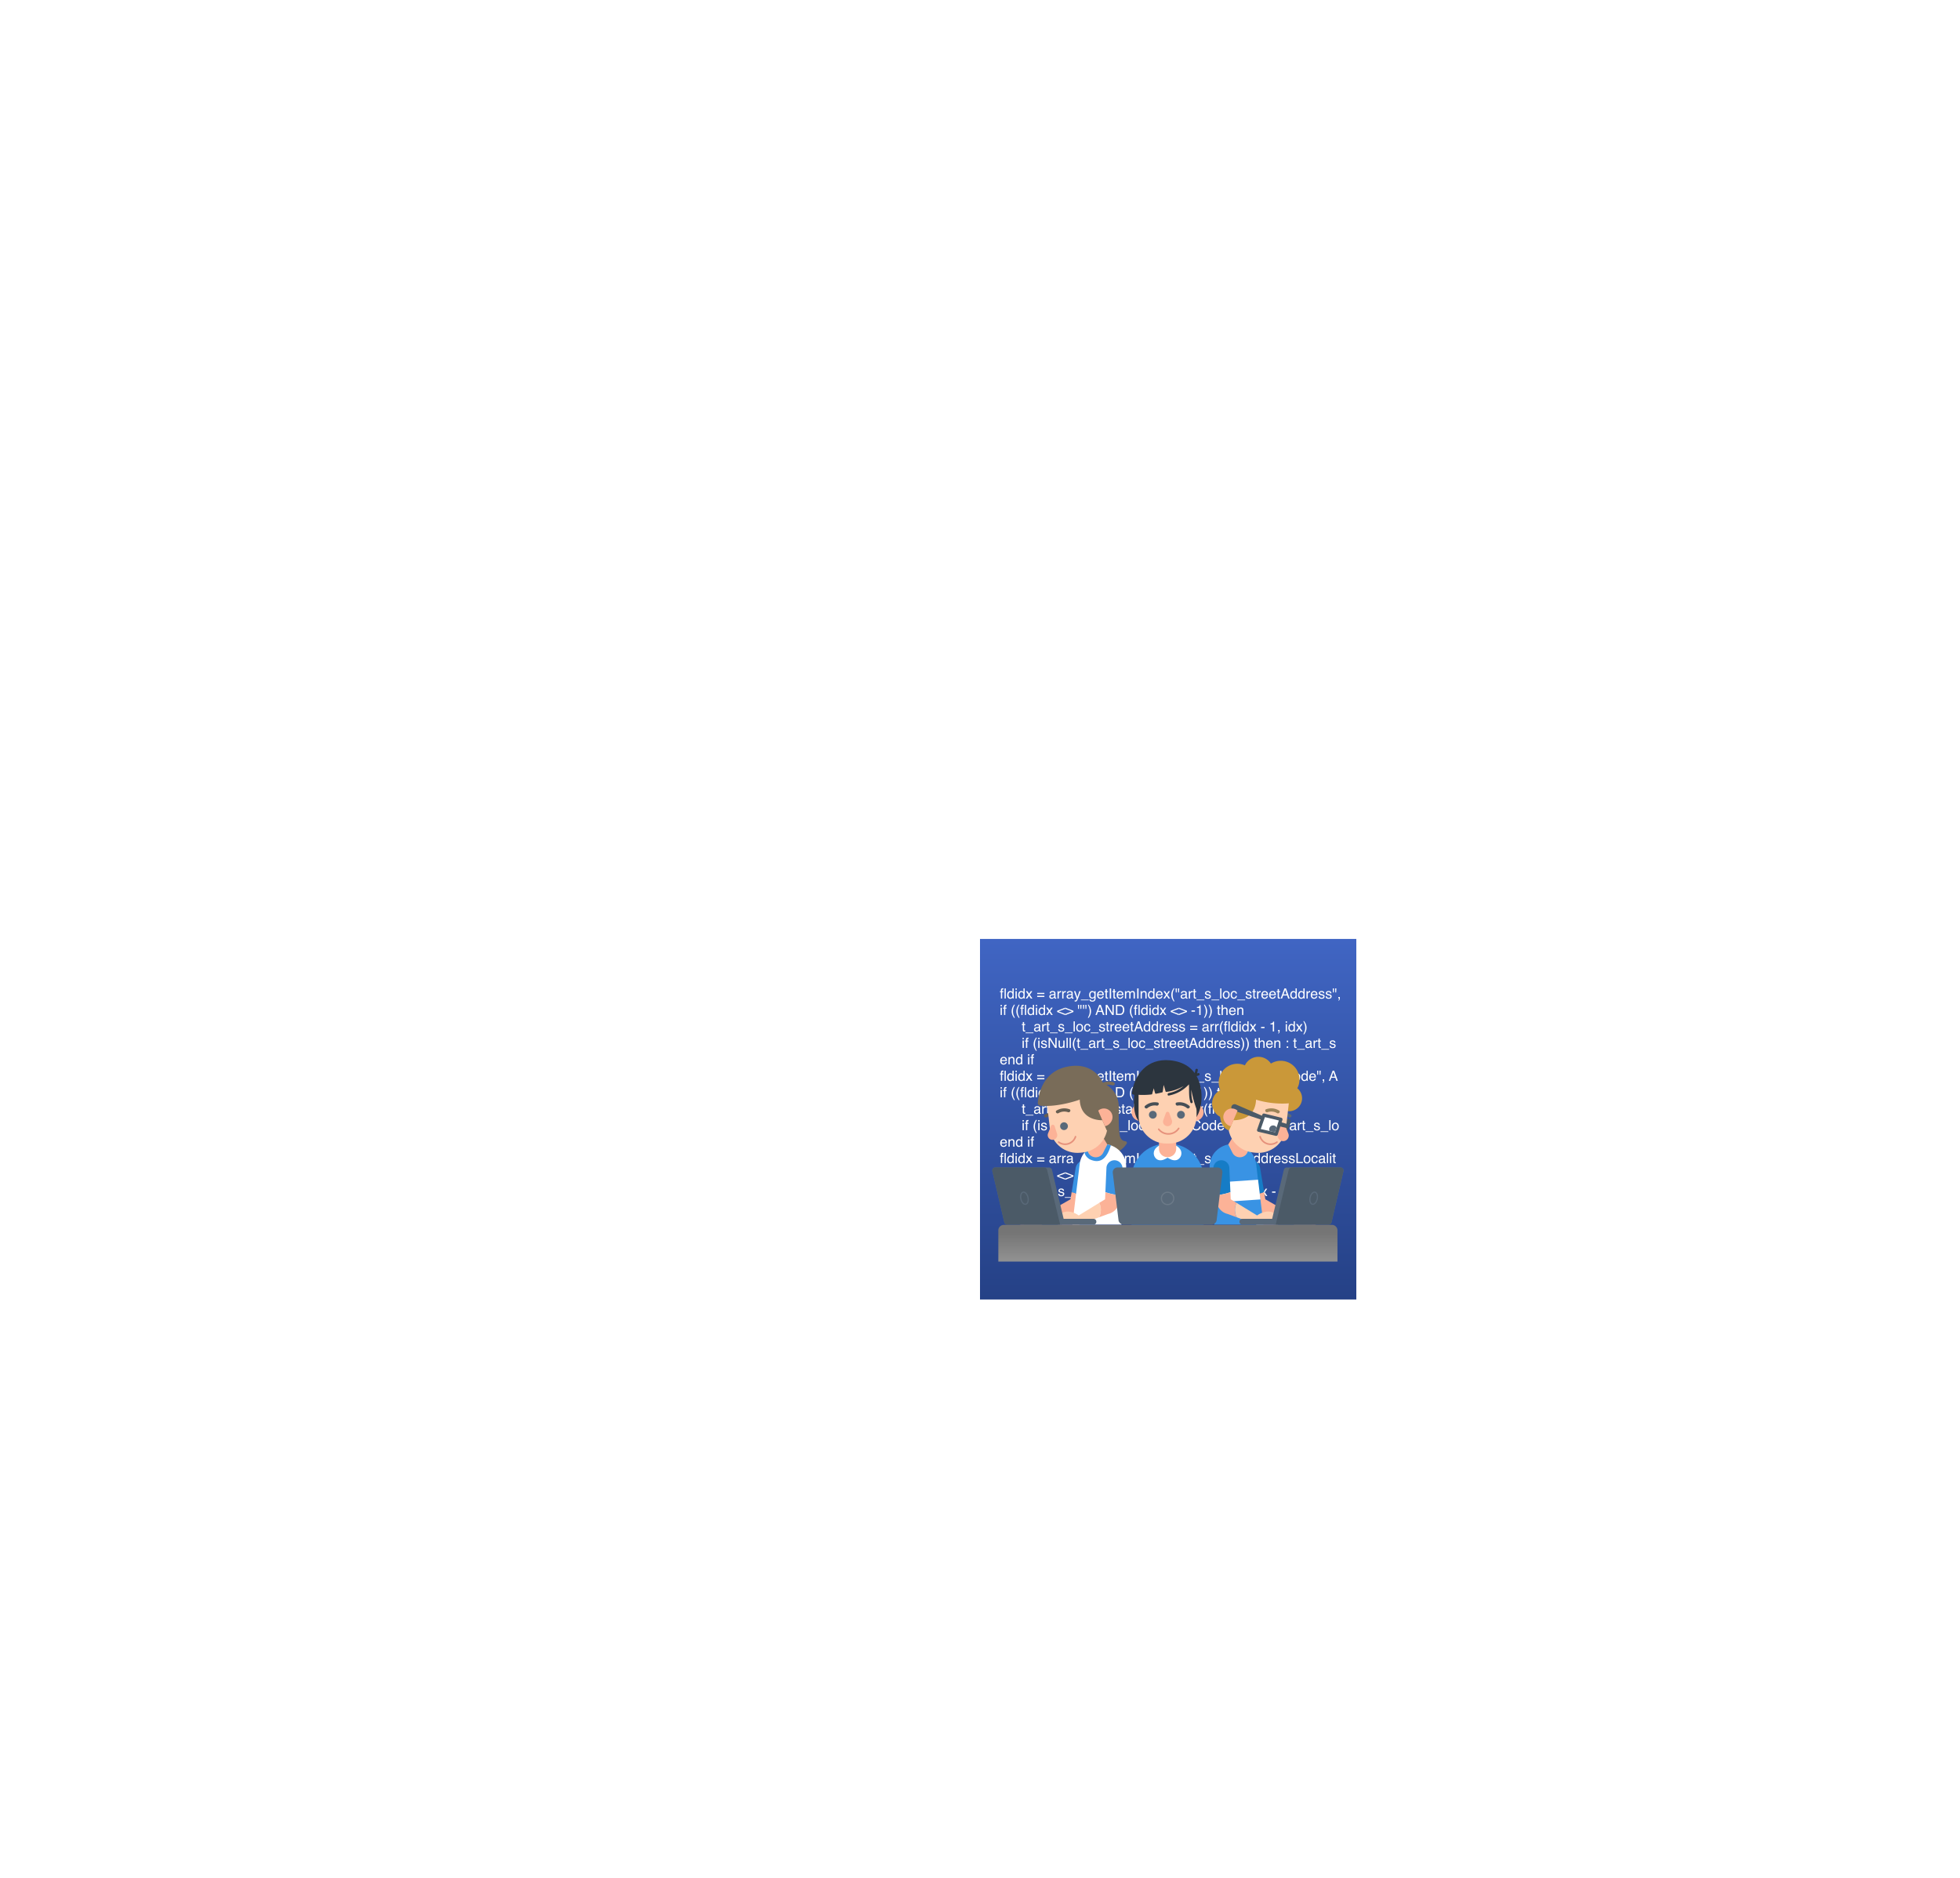 <svg xmlns="http://www.w3.org/2000/svg" width="480" height="460" viewBox="0 0 0 0 480 0 460"><defs><linearGradient id="a" gradientUnits="userSpaceOnUse" x1="240" x2="240" y2="460"><stop offset="0" stop-color="#4065C3"/><stop offset="1" stop-color="#254186"/></linearGradient><clipPath id="b"><path d="M381.148 231.6l-17.74-4.267-5.303 15.198 18.254 4.163 4.789-15.094z"/></clipPath><linearGradient id="c" gradientUnits="userSpaceOnUse" x1="239.667" y1="411.625" x2="239.667" y2="364.824"><stop offset="0" stop-color="#929292"/><stop offset="0" stop-color="#929292"/><stop offset="0" stop-color="#929292"/><stop offset=".785" stop-color="#757575"/></linearGradient></defs><path d="M0 0h480v460H0z" fill="url(#a)"/><g fill="#FFF"><path d="M32.901 76.028h-1.582V63.117h1.582zm-4.65 0h-1.564v-8.121h-1.31v-1.248h1.31v-1.67q0-1.046.646-1.551.646-.506 1.727-.506.211 0 .382.014.172.013.391.048v1.415q-.246-.018-.356-.022-.109-.004-.206-.004-.668 0-.888.386-.132.22-.132.721v1.169h1.582v1.248h-1.582zM36.935 73.963q.642 1.019 2.057 1.019 1.098 0 1.806-.945.707-.944.707-2.711 0-1.784-.729-2.641-.73-.857-1.802-.857-1.195 0-1.938.914-.743.914-.743 2.689 0 1.512.642 2.532zm3.551-7.058q.422.264.958.923v-4.755h1.52v12.955H41.54v-1.309q-.553.87-1.309 1.256-.756.387-1.732.387-1.573 0-2.724-1.323-1.152-1.322-1.152-3.52 0-2.056 1.051-3.564 1.05-1.507 3.001-1.507 1.081 0 1.811.457zM45.302 66.659h1.609v9.369h-1.609zm0-3.542h1.609v1.793h-1.609zM50.945 73.963q.641 1.019 2.056 1.019 1.099 0 1.807-.945.707-.944.707-2.711 0-1.784-.729-2.641-.73-.857-1.802-.857-1.195 0-1.938.914-.743.914-.743 2.689 0 1.512.642 2.532zm3.551-7.058q.421.264.958.923v-4.755h1.52v12.955H55.55v-1.309q-.553.87-1.309 1.256-.756.387-1.732.387-1.573 0-2.724-1.323-1.152-1.322-1.152-3.52 0-2.056 1.051-3.564 1.05-1.507 3.001-1.507 1.081 0 1.811.457zM58.415 66.615h2.048l2.162 3.313 2.189-3.313 1.925.044-3.173 4.544 3.313 4.825h-2.021l-2.338-3.533-2.268 3.533h-2.004l3.314-4.825zM82.128 68.803v1.477h-9.167v-1.477zm0 3.771v1.503h-9.167v-1.503zM90.539 74.604q.501.396 1.187.396.835 0 1.617-.387 1.319-.642 1.319-2.101v-1.274q-.29.185-.748.308-.457.123-.896.175l-.958.123q-.861.115-1.292.361-.729.413-.729 1.318 0 .686.5 1.081zm3.332-4.28q.544-.07.729-.457.106-.211.106-.607 0-.808-.576-1.173t-1.648-.365q-1.239 0-1.758.668-.29.37-.378 1.099H88.87q.044-1.74 1.129-2.421 1.085-.682 2.518-.682 1.661 0 2.698.633 1.029.633 1.029 1.969v5.423q0 .246.101.395.101.15.426.15.105 0 .237-.013.132-.014.281-.04v1.169q-.369.105-.562.132-.193.026-.527.026-.818 0-1.187-.58-.193-.307-.272-.87-.484.633-1.389 1.099-.905.465-1.995.465-1.31 0-2.14-.795-.831-.795-.831-1.991 0-1.309.818-2.03.817-.721 2.144-.888zM98.88 66.615h1.503v1.626q.185-.475.906-1.156.72-.681 1.661-.681.044 0 .149.009.106.009.36.035v1.67q-.14-.026-.259-.035-.119-.009-.259-.009-1.195 0-1.837.769-.642.769-.642 1.771v5.414H98.88zM104.874 66.615h1.503v1.626q.185-.475.906-1.156.72-.681 1.661-.681.044 0 .149.009.106.009.361.035v1.67q-.141-.026-.26-.035-.118-.009-.259-.009-1.195 0-1.837.769-.642.769-.642 1.771v5.414h-1.582zM112.539 74.604q.5.396 1.186.396.835 0 1.617-.387 1.319-.642 1.319-2.101v-1.274q-.29.185-.747.308-.458.123-.897.175l-.958.123q-.861.115-1.292.361-.729.413-.729 1.318 0 .686.501 1.081zm3.331-4.28q.544-.07.729-.457.106-.211.106-.607 0-.808-.576-1.173t-1.648-.365q-1.239 0-1.758.668-.29.37-.378 1.099h-1.476q.044-1.74 1.129-2.421 1.085-.682 2.518-.682 1.661 0 2.698.633 1.029.633 1.029 1.969v5.423q0 .246.101.395.101.15.426.15.105 0 .237-.013.132-.014.282-.04v1.169q-.37.105-.563.132-.193.026-.527.026-.818 0-1.187-.58-.193-.307-.272-.87-.484.633-1.389 1.099-.905.465-1.995.465-1.31 0-2.14-.795-.831-.795-.831-1.991 0-1.309.818-2.03.817-.721 2.144-.888zM126.715 66.615h1.749q-.334.905-1.485 4.131-.861 2.426-1.441 3.955-1.372 3.603-1.934 4.394-.563.791-1.934.791-.334 0-.514-.026t-.444-.097v-1.441q.413.114.598.141.185.026.325.026.44 0 .646-.145.207-.145.347-.356.044-.07.317-.721.272-.65.395-.966l-3.48-9.686h1.793l2.522 7.664zM128.675 78.278v-.888h10.011v.888zM145.102 66.993q.448.308.914.896v-1.186h1.459v8.56q0 1.793-.527 2.831-.985 1.916-3.718 1.916-1.521 0-2.558-.682-1.037-.681-1.16-2.131h1.609q.114.633.457.976.536.527 1.687.527 1.819 0 2.382-1.283.334-.756.308-2.698-.475.72-1.143 1.072-.668.351-1.767.351-1.529 0-2.676-1.085-1.147-1.086-1.147-3.59 0-2.365 1.156-3.692t2.79-1.327q1.108 0 1.934.545zm.193 1.696q-.72-.844-1.837-.844-1.669 0-2.285 1.565-.325.835-.325 2.188 0 1.591.646 2.422.646.83 1.736.83 1.705 0 2.399-1.538.387-.87.387-2.03 0-1.749-.721-2.593zM155.719 66.874q.941.47 1.433 1.218.474.711.633 1.661.14.65.14 2.074h-6.899q.044 1.433.677 2.298.632.866 1.96.866 1.239 0 1.977-.817.422-.475.598-1.099h1.555q-.061.519-.408 1.156-.347.637-.778 1.041-.721.703-1.784.949-.572.141-1.292.141-1.758 0-2.98-1.279-1.221-1.279-1.221-3.581 0-2.268 1.23-3.683t3.217-1.415q1.002 0 1.942.47zm.58 3.696q-.096-1.028-.448-1.643-.65-1.143-2.171-1.143-1.09 0-1.828.787-.738.786-.782 1.999zM160.184 63.987h1.6v2.628h1.503v1.292h-1.503v6.144q0 .492.334.659.184.096.615.096.114 0 .246-.004t.308-.022v1.248q-.273.079-.567.114-.295.035-.638.035-1.107 0-1.502-.566-.396-.567-.396-1.473v-6.231h-1.274v-1.292h1.274zM165.475 63.117h1.767v12.911h-1.767zM170.186 63.987h1.6v2.628h1.503v1.292h-1.503v6.144q0 .492.334.659.184.096.615.096.114 0 .246-.004t.308-.022v1.248q-.273.079-.567.114-.295.035-.638.035-1.107 0-1.503-.566-.395-.567-.395-1.473v-6.231h-1.274v-1.292h1.274zM180.733 66.874q.94.47 1.432 1.218.475.711.633 1.661.141.65.141 2.074h-6.899q.043 1.433.676 2.298.633.866 1.96.866 1.239 0 1.978-.817.422-.475.597-1.099h1.556q-.061.519-.409 1.156-.347.637-.777 1.041-.721.703-1.785.949-.571.141-1.292.141-1.757 0-2.979-1.279-1.222-1.279-1.222-3.581 0-2.268 1.231-3.683 1.23-1.415 3.216-1.415 1.002 0 1.943.47zm.58 3.696q-.097-1.028-.448-1.643-.651-1.143-2.171-1.143-1.09 0-1.828.787-.739.786-.783 1.999zM184.881 66.615h1.565v1.336q.562-.694 1.019-1.011.783-.536 1.776-.536 1.125 0 1.81.554.387.316.703.931.528-.755 1.24-1.12.712-.365 1.599-.365 1.899 0 2.584 1.371.369.738.369 1.986v6.267h-1.643v-6.539q0-.94-.47-1.292-.471-.352-1.147-.352-.932 0-1.604.624-.673.625-.673 2.083v5.476h-1.608v-6.143q0-.958-.229-1.398-.36-.659-1.344-.659-.897 0-1.631.694-.734.695-.734 2.514v4.992h-1.582zM200.482 63.117h1.766v12.911h-1.766zM204.876 66.615h1.503v1.336q.668-.826 1.415-1.187.747-.36 1.662-.36 2.003 0 2.707 1.398.386.764.386 2.188v6.038h-1.608v-5.933q0-.861-.255-1.388-.422-.879-1.529-.879-.563 0-.923.114-.651.193-1.143.774-.395.465-.514.962-.119.497-.119 1.419v4.931h-1.582zM216.531 73.963q.641 1.019 2.056 1.019 1.099 0 1.807-.945.707-.944.707-2.711 0-1.784-.729-2.641-.73-.857-1.802-.857-1.196 0-1.938.914-.743.914-.743 2.689 0 1.512.642 2.532zm3.55-7.058q.422.264.959.923v-4.755h1.52v12.955h-1.424v-1.309q-.554.87-1.309 1.256-.756.387-1.732.387-1.573 0-2.724-1.323-1.152-1.322-1.152-3.52 0-2.056 1.05-3.564 1.051-1.507 3.002-1.507 1.081 0 1.81.457zM230.76 66.874q.941.47 1.433 1.218.474.711.633 1.661.14.65.14 2.074h-6.899q.044 1.433.677 2.298.632.866 1.96.866 1.239 0 1.977-.817.422-.475.598-1.099h1.555q-.061.519-.408 1.156-.347.637-.778 1.041-.721.703-1.784.949-.572.141-1.292.141-1.758 0-2.98-1.279-1.221-1.279-1.221-3.581 0-2.268 1.23-3.683t3.217-1.415q1.002 0 1.942.47zm.58 3.696q-.096-1.028-.448-1.643-.65-1.143-2.171-1.143-1.09 0-1.828.787-.738.786-.782 1.999zM234.012 66.615h2.048l2.162 3.313 2.189-3.313 1.924.044-3.172 4.544 3.313 4.825h-2.021l-2.338-3.533-2.268 3.533h-2.004l3.314-4.825zM248.075 62.906q-1.38 2.681-1.793 3.946-.624 1.925-.624 4.448 0 2.548.712 4.658.439 1.301 1.731 3.744h-1.063q-1.284-2.004-1.591-2.558-.308-.553-.668-1.503-.492-1.3-.686-2.777-.096-.765-.096-1.459 0-2.602.817-4.632.518-1.292 2.162-3.867zM254.069 63.117l-.264 5.168h-1.063l-.273-5.168zm-3.015 0l-.255 5.168h-1.063l-.273-5.168zM258.006 74.604q.501.396 1.187.396.835 0 1.617-.387 1.318-.642 1.318-2.101v-1.274q-.29.185-.747.308t-.896.175l-.958.123q-.862.115-1.292.361-.73.413-.73 1.318 0 .686.501 1.081zm3.331-4.28q.545-.07.73-.457.105-.211.105-.607 0-.808-.575-1.173-.576-.365-1.648-.365-1.24 0-1.758.668-.29.37-.378 1.099h-1.477q.044-1.74 1.13-2.421 1.085-.682 2.518-.682 1.661 0 2.698.633 1.028.633 1.028 1.969v5.423q0 .246.101.395.102.15.427.15.105 0 .237-.013.132-.014.281-.04v1.169q-.369.105-.562.132-.194.026-.528.026-.817 0-1.186-.58-.193-.307-.273-.87-.483.633-1.388 1.099-.905.465-1.995.465-1.31 0-2.14-.795-.831-.795-.831-1.991 0-1.309.817-2.03.818-.721 2.145-.888zM266.347 66.615h1.503v1.626q.185-.475.905-1.156.721-.681 1.661-.681.044 0 .15.009.105.009.36.035v1.67q-.14-.026-.259-.035-.119-.009-.259-.009-1.196 0-1.837.769-.642.769-.642 1.771v5.414h-1.582zM272.614 63.987h1.599v2.628h1.503v1.292h-1.503v6.144q0 .492.334.659.185.096.616.096.114 0 .246-.004.131-.004.307-.022v1.248q-.272.079-.567.114-.294.035-.637.035-1.107 0-1.503-.566-.395-.567-.395-1.473v-6.231h-1.275v-1.292h1.275zM276.138 78.278v-.888h10.011v.888zM288.249 73.075q.071.791.396 1.213.598.764 2.074.764.879 0 1.547-.382.668-.382.668-1.182 0-.606-.536-.923-.343-.193-1.354-.448l-1.256-.316q-1.205-.299-1.776-.668-1.019-.642-1.019-1.776 0-1.336.962-2.162.962-.826 2.588-.826 2.127 0 3.068 1.248.589.791.571 1.705h-1.494q-.044-.536-.378-.976-.545-.624-1.89-.624-.896 0-1.358.343-.461.343-.461.905 0 .616.606.985.352.22 1.038.387l1.045.254q1.706.414 2.286.8.922.607.922 1.907 0 1.257-.953 2.171-.954.914-2.905.914-2.101 0-2.975-.953-.875-.954-.936-2.36zM295.149 78.278v-.888h10.011v.888zM306.364 63.117h1.582v12.911h-1.582zM316.212 73.818q.584-1.191.584-2.65 0-1.319-.422-2.145-.668-1.301-2.302-1.301-1.45 0-2.11 1.108-.659 1.107-.659 2.672 0 1.503.659 2.505.66 1.002 2.092 1.002 1.573 0 2.158-1.191zm.98-6.263q1.257 1.213 1.257 3.569 0 2.276-1.108 3.761-1.107 1.486-3.436 1.486-1.943 0-3.085-1.314-1.143-1.314-1.143-3.529 0-2.373 1.204-3.779 1.204-1.406 3.235-1.406 1.819 0 3.076 1.212zM326.548 67.116q.997.773 1.199 2.663h-1.538q-.14-.87-.641-1.446-.501-.575-1.609-.575-1.511 0-2.162 1.476-.422.958-.422 2.364 0 1.415.598 2.382.598.967 1.881.967.984 0 1.56-.602.576-.602.795-1.648h1.538q-.263 1.872-1.318 2.738-1.055.866-2.698.866-1.846 0-2.944-1.35-1.099-1.349-1.099-3.37 0-2.479 1.204-3.859 1.204-1.379 3.067-1.379 1.591 0 2.589.773zM328.169 78.278v-.888h10.011v.888zM340.281 73.075q.07.791.395 1.213.598.764 2.074.764.879 0 1.547-.382.668-.382.668-1.182 0-.606-.536-.923-.343-.193-1.353-.448l-1.257-.316q-1.204-.299-1.776-.668-1.019-.642-1.019-1.776 0-1.336.962-2.162.963-.826 2.589-.826 2.127 0 3.067 1.248.589.791.571 1.705h-1.494q-.044-.536-.378-.976-.545-.624-1.889-.624-.897 0-1.358.343-.462.343-.462.905 0 .616.607.985.351.22 1.037.387l1.046.254q1.705.414 2.285.8.923.607.923 1.907 0 1.257-.954 2.171-.954.914-2.905.914-2.1 0-2.975-.953-.874-.954-.936-2.36zM348.657 63.987h1.599v2.628h1.503v1.292h-1.503v6.144q0 .492.334.659.185.096.616.096.114 0 .246-.004.131-.004.307-.022v1.248q-.272.079-.567.114-.294.035-.637.035-1.107 0-1.503-.566-.395-.567-.395-1.473v-6.231h-1.275v-1.292h1.275zM353.385 66.615h1.503v1.626q.185-.475.905-1.156.721-.681 1.662-.681.043 0 .149.009.105.009.36.035v1.67q-.14-.026-.259-.035-.119-.009-.259-.009-1.196 0-1.837.769-.642.769-.642 1.771v5.414h-1.582zM365.198 66.874q.94.47 1.432 1.218.475.711.633 1.661.141.65.141 2.074h-6.9q.044 1.433.677 2.298.633.866 1.96.866 1.239 0 1.978-.817.421-.475.597-1.099h1.556q-.062.519-.409 1.156-.347.637-.778 1.041-.72.703-1.784.949-.571.141-1.292.141-1.758 0-2.979-1.279-1.222-1.279-1.222-3.581 0-2.268 1.231-3.683 1.23-1.415 3.216-1.415 1.002 0 1.943.47zm.58 3.696q-.097-1.028-.448-1.643-.651-1.143-2.171-1.143-1.09 0-1.828.787-.739.786-.783 1.999zM375.208 66.874q.941.47 1.433 1.218.475.711.633 1.661.14.65.14 2.074h-6.899q.044 1.433.677 2.298.633.866 1.96.866 1.239 0 1.977-.817.422-.475.598-1.099h1.556q-.062.519-.409 1.156-.347.637-.778 1.041-.721.703-1.784.949-.571.141-1.292.141-1.758 0-2.98-1.279-1.221-1.279-1.221-3.581 0-2.268 1.23-3.683 1.231-1.415 3.217-1.415 1.002 0 1.942.47zm.581 3.696q-.097-1.028-.449-1.643-.65-1.143-2.171-1.143-1.089 0-1.828.787-.738.786-.782 1.999zM379.673 63.987h1.6v2.628h1.503v1.292h-1.503v6.144q0 .492.334.659.184.096.615.096.114 0 .246-.004t.308-.022v1.248q-.273.079-.567.114-.295.035-.637.035-1.108 0-1.503-.566-.396-.567-.396-1.473v-6.231h-1.274v-1.292h1.274zM391.196 70.737l-1.96-5.704-2.083 5.704zm-2.874-7.62h1.977l4.685 12.911h-1.916l-1.31-3.867h-5.106l-1.398 3.867h-1.793zM398.007 73.963q.642 1.019 2.057 1.019 1.099 0 1.806-.945.708-.944.708-2.711 0-1.784-.73-2.641-.729-.857-1.802-.857-1.195 0-1.938.914-.742.914-.742 2.689 0 1.512.641 2.532zm3.551-7.058q.422.264.958.923v-4.755h1.521v12.955h-1.424v-1.309q-.554.87-1.31 1.256-.756.387-1.731.387-1.574 0-2.725-1.323-1.151-1.322-1.151-3.52 0-2.056 1.05-3.564 1.05-1.507 3.001-1.507 1.082 0 1.811.457zM408.018 73.963q.642 1.019 2.057 1.019 1.098 0 1.806-.945.707-.944.707-2.711 0-1.784-.729-2.641-.73-.857-1.802-.857-1.195 0-1.938.914-.743.914-.743 2.689 0 1.512.642 2.532zm3.551-7.058q.422.264.958.923v-4.755h1.52v12.955h-1.424v-1.309q-.553.87-1.309 1.256-.756.387-1.732.387-1.573 0-2.724-1.323-1.152-1.322-1.152-3.52 0-2.056 1.051-3.564 1.05-1.507 3.001-1.507 1.081 0 1.811.457zM416.429 66.615h1.503v1.626q.185-.475.905-1.156.721-.681 1.661-.681.044 0 .15.009.105.009.36.035v1.67q-.14-.026-.259-.035-.119-.009-.259-.009-1.196 0-1.837.769-.642.769-.642 1.771v5.414h-1.582zM428.242 66.874q.94.47 1.432 1.218.475.711.633 1.661.141.65.141 2.074h-6.9q.044 1.433.677 2.298.633.866 1.96.866 1.239 0 1.978-.817.421-.475.597-1.099h1.556q-.062.519-.409 1.156-.347.637-.778 1.041-.72.703-1.784.949-.571.141-1.292.141-1.758 0-2.979-1.279-1.222-1.279-1.222-3.581 0-2.268 1.23-3.683 1.231-1.415 3.217-1.415 1.002 0 1.943.47zm.58 3.696q-.097-1.028-.449-1.643-.65-1.143-2.17-1.143-1.09 0-1.829.787-.738.786-.782 1.999zM433.331 73.075q.07.791.395 1.213.598.764 2.074.764.879 0 1.547-.382.668-.382.668-1.182 0-.606-.536-.923-.343-.193-1.354-.448l-1.256-.316q-1.205-.299-1.776-.668-1.019-.642-1.019-1.776 0-1.336.962-2.162.962-.826 2.588-.826 2.127 0 3.068 1.248.589.791.571 1.705h-1.494q-.044-.536-.378-.976-.545-.624-1.89-.624-.896 0-1.358.343-.461.343-.461.905 0 .616.607.985.351.22 1.037.387l1.046.254q1.705.414 2.285.8.923.607.923 1.907 0 1.257-.954 2.171-.954.914-2.905.914-2.1 0-2.975-.953-.874-.954-.936-2.36zM442.331 73.075q.07.791.395 1.213.598.764 2.074.764.879 0 1.547-.382.668-.382.668-1.182 0-.606-.536-.923-.343-.193-1.354-.448l-1.256-.316q-1.205-.299-1.776-.668-1.019-.642-1.019-1.776 0-1.336.962-2.162.962-.826 2.588-.826 2.127 0 3.068 1.248.589.791.571 1.705h-1.494q-.044-.536-.378-.976-.545-.624-1.89-.624-.896 0-1.358.343-.461.343-.461.905 0 .616.607.985.351.22 1.037.387l1.046.254q1.705.414 2.285.8.923.607.923 1.907 0 1.257-.954 2.171-.954.914-2.905.914-2.1 0-2.975-.953-.874-.954-.936-2.36zM454.556 63.117l-.264 5.168h-1.063l-.273-5.168zm-3.015 0l-.254 5.168h-1.064l-.272-5.168zM457.114 77.865q.606-.105.852-.853.132-.395.132-.764 0-.062-.004-.11-.005-.048-.022-.11h-.958v-1.916h1.881v1.775q0 1.046-.422 1.837-.422.791-1.459.976zM26.291 87.659H27.9v9.369h-1.609zm0-3.542H27.9v1.793h-1.609zM31.029 84.741q.553-.809 2.136-.809.149 0 .307.009t.36.027v1.441q-.246-.018-.355-.022-.11-.004-.207-.004-.721 0-.861.373-.141.374-.141 1.903h1.564v1.248H32.25v8.121h-1.564v-8.121h-1.31v-1.248h1.31v-1.477q.035-.984.343-1.441zM44.458 83.906q-1.379 2.681-1.793 3.946-.624 1.925-.624 4.448 0 2.548.712 4.658.44 1.301 1.732 3.744h-1.064q-1.283-2.004-1.59-2.558-.308-.553-.668-1.503-.493-1.3-.686-2.777-.097-.765-.097-1.459 0-2.602.818-4.632.518-1.292 2.162-3.867zM50.453 83.906q-1.38 2.681-1.793 3.946-.624 1.925-.624 4.448 0 2.548.712 4.658.439 1.301 1.731 3.744h-1.064q-1.283-2.004-1.59-2.558-.308-.553-.668-1.503-.492-1.3-.686-2.777-.097-.765-.097-1.459 0-2.602.818-4.632.518-1.292 2.162-3.867zM58.89 97.028h-1.582V84.117h1.582zm-4.649 0h-1.565v-8.121h-1.309v-1.248h1.309v-1.67q0-1.046.646-1.551.646-.506 1.727-.506.211 0 .383.014.171.013.391.048v1.415q-.246-.018-.356-.022-.11-.004-.207-.004-.668 0-.887.386-.132.22-.132.721v1.169h1.582v1.248h-1.582zM62.924 94.963q.642 1.019 2.057 1.019 1.099 0 1.806-.945.708-.944.708-2.711 0-1.784-.73-2.641-.729-.857-1.802-.857-1.195 0-1.938.914-.742.914-.742 2.689 0 1.512.641 2.532zm3.551-7.058q.422.264.958.923v-4.755h1.521v12.955H67.53v-1.309q-.554.87-1.31 1.256-.756.387-1.731.387-1.574 0-2.725-1.323-1.151-1.322-1.151-3.52 0-2.056 1.05-3.564 1.05-1.507 3.001-1.507 1.082 0 1.811.457zM71.291 87.659H72.9v9.369h-1.609zm0-3.542H72.9v1.793h-1.609zM76.934 94.963q.642 1.019 2.057 1.019 1.098 0 1.806-.945.707-.944.707-2.711 0-1.784-.729-2.641-.73-.857-1.802-.857-1.195 0-1.938.914-.743.914-.743 2.689 0 1.512.642 2.532zm3.551-7.058q.422.264.958.923v-4.755h1.52v12.955h-1.424v-1.309q-.553.87-1.309 1.256-.756.387-1.732.387-1.573 0-2.724-1.323-1.151-1.322-1.151-3.52 0-2.056 1.05-3.564 1.05-1.507 3.001-1.507 1.081 0 1.811.457zM84.405 87.615h2.048l2.162 3.313 2.188-3.313 1.925.044-3.173 4.544 3.314 4.825h-2.022l-2.338-3.533-2.267 3.533h-2.004l3.313-4.825zM98.388 91.702l10.275-4.025v1.582l-8.403 3.172 8.403 3.182v1.582l-10.275-4.034zM119.174 93.178L108.9 97.195v-1.582l8.393-3.182-8.393-3.172v-1.582l10.274 4.025zM129.493 84.117l-.264 5.168h-1.064l-.272-5.168zm-3.015 0l-.255 5.168h-1.063l-.273-5.168zM135.882 84.117l-.263 5.168h-1.064l-.272-5.168zm-3.014 0l-.255 5.168h-1.064l-.272-5.168zM137.57 100.702q1.397-2.725 1.802-3.973.615-1.889.615-4.429t-.712-4.65q-.44-1.301-1.732-3.744h1.064q1.353 2.162 1.639 2.667.286.506.62 1.394.422 1.098.602 2.17.18 1.073.18 2.066 0 2.601-.826 4.641-.519 1.309-2.154 3.858zM154.955 91.737l-1.96-5.704-2.083 5.704zm-2.874-7.62h1.977l4.685 12.911h-1.916l-1.31-3.867h-5.106l-1.398 3.867h-1.793zM160.333 84.117h2.066l6.521 10.459V84.117h1.661v12.911h-1.959l-6.619-10.45v10.45h-1.67zM178.29 95.534q.887 0 1.458-.185 1.02-.342 1.67-1.318.519-.782.747-2.004.132-.729.132-1.353 0-2.4-.953-3.727-.954-1.327-3.072-1.327h-3.103v9.914zm-4.878-11.417h5.229q2.663 0 4.131 1.89 1.309 1.705 1.309 4.368 0 2.056-.773 3.718-1.362 2.935-4.685 2.935h-5.211zM195.288 83.906q-1.38 2.681-1.793 3.946-.624 1.925-.624 4.448 0 2.548.711 4.658.44 1.301 1.732 3.744h-1.064q-1.283-2.004-1.59-2.558-.308-.553-.668-1.503-.493-1.3-.686-2.777-.097-.765-.097-1.459 0-2.602.818-4.632.518-1.292 2.162-3.867zM203.725 97.028h-1.582V84.117h1.582zm-4.649 0h-1.565v-8.121h-1.309v-1.248h1.309v-1.67q0-1.046.646-1.551.646-.506 1.727-.506.211 0 .383.014.171.013.391.048v1.415q-.246-.018-.356-.022-.11-.004-.207-.004-.668 0-.888.386-.131.22-.131.721v1.169h1.582v1.248h-1.582zM207.759 94.963q.642 1.019 2.057 1.019 1.099 0 1.806-.945.708-.944.708-2.711 0-1.784-.73-2.641-.729-.857-1.802-.857-1.195 0-1.938.914-.742.914-.742 2.689 0 1.512.641 2.532zm3.551-7.058q.422.264.958.923v-4.755h1.521v12.955h-1.424v-1.309q-.554.87-1.31 1.256-.756.387-1.731.387-1.574 0-2.725-1.323-1.151-1.322-1.151-3.52 0-2.056 1.05-3.564 1.05-1.507 3.001-1.507 1.082 0 1.811.457zM216.126 87.659h1.609v9.369h-1.609zm0-3.542h1.609v1.793h-1.609zM221.769 94.963q.642 1.019 2.057 1.019 1.098 0 1.806-.945.707-.944.707-2.711 0-1.784-.729-2.641-.73-.857-1.802-.857-1.195 0-1.938.914-.743.914-.743 2.689 0 1.512.642 2.532zm3.551-7.058q.422.264.958.923v-4.755h1.52v12.955h-1.424v-1.309q-.553.87-1.309 1.256-.756.387-1.732.387-1.573 0-2.724-1.323-1.152-1.322-1.152-3.52 0-2.056 1.051-3.564 1.05-1.507 3.001-1.507 1.081 0 1.811.457zM229.24 87.615h2.048l2.162 3.313 2.188-3.313 1.925.044-3.173 4.544 3.314 4.825h-2.022l-2.338-3.533-2.267 3.533h-2.004l3.313-4.825zM243.223 91.702l10.275-4.025v1.582l-8.403 3.172 8.403 3.182v1.582l-10.275-4.034zM264.009 93.178l-10.274 4.017v-1.582l8.393-3.182-8.393-3.172v-1.582l10.274 4.025zM269.748 91.201h4.413v1.626h-4.413zM276.718 88.116v-1.213q1.714-.167 2.391-.558t1.011-1.85h1.248v12.533h-1.688v-8.912zM285.63 100.702q1.398-2.725 1.802-3.973.615-1.889.615-4.429t-.712-4.65q-.439-1.301-1.731-3.744h1.063q1.354 2.162 1.64 2.667.285.506.619 1.394.422 1.098.602 2.17.18 1.073.18 2.066 0 2.601-.826 4.641-.518 1.309-2.153 3.858zM291.624 100.702q1.398-2.725 1.802-3.973.615-1.889.615-4.429t-.711-4.65q-.44-1.301-1.732-3.744h1.064q1.353 2.162 1.639 2.667.285.506.619 1.394.422 1.098.602 2.17.181 1.073.181 2.066 0 2.601-.827 4.641-.518 1.309-2.153 3.858zM303.472 84.987h1.6v2.628h1.503v1.292h-1.503v6.144q0 .492.334.659.184.096.615.096.114 0 .246-.004t.308-.022v1.248q-.273.079-.567.114-.295.035-.637.035-1.108 0-1.503-.566-.396-.567-.396-1.473v-6.231h-1.274v-1.292h1.274zM308.157 84.073h1.582v4.816q.562-.712 1.01-1.002.765-.501 1.908-.501 2.048 0 2.777 1.433.396.782.396 2.171v6.038h-1.626v-5.933q0-1.037-.264-1.52-.431-.773-1.617-.773-.985 0-1.784.676-.8.677-.8 2.558v4.992h-1.582zM324.03 87.874q.94.47 1.432 1.218.475.711.633 1.661.141.65.141 2.074h-6.9q.044 1.433.677 2.298.633.866 1.96.866 1.239 0 1.978-.817.421-.475.597-1.099h1.556q-.062.519-.409 1.156-.347.637-.778 1.041-.72.703-1.784.949-.571.141-1.292.141-1.758 0-2.979-1.279-1.222-1.279-1.222-3.581 0-2.268 1.231-3.683 1.23-1.415 3.216-1.415 1.002 0 1.943.47zm.58 3.696q-.097-1.028-.448-1.643-.651-1.143-2.171-1.143-1.09 0-1.828.787-.739.786-.783 1.999zM328.178 87.615h1.503v1.336q.668-.826 1.415-1.187.747-.36 1.661-.36 2.004 0 2.707 1.398.387.764.387 2.188v6.038h-1.608v-5.933q0-.861-.255-1.388-.422-.879-1.53-.879-.562 0-.922.114-.651.193-1.143.774-.396.465-.514.962-.119.497-.119 1.419v4.931h-1.582zM54.608 105.987h1.599v2.628h1.503v1.292h-1.503v6.144q0 .492.334.659.185.096.616.096.114 0 .246-.004t.307-.022v1.248q-.272.079-.566.114-.295.035-.638.035-1.107 0-1.503-.566-.395-.567-.395-1.473v-6.231h-1.275v-1.292h1.275zM58.132 120.278v-.888h10.011v.888zM71.017 116.604q.501.396 1.187.396.835 0 1.617-.387 1.318-.642 1.318-2.101v-1.274q-.29.185-.747.308t-.896.175l-.958.123q-.862.115-1.292.361-.73.413-.73 1.318 0 .686.501 1.081zm3.331-4.28q.545-.07.73-.457.105-.211.105-.606 0-.809-.576-1.174-.575-.365-1.648-.365-1.239 0-1.757.668-.29.37-.378 1.099h-1.477q.044-1.74 1.13-2.421 1.085-.682 2.518-.682 1.661 0 2.698.633 1.028.633 1.028 1.969v5.423q0 .246.101.395.101.15.426.15.106 0 .238-.013.132-.014.281-.04v1.169q-.369.105-.562.132-.194.026-.528.026-.817 0-1.186-.58-.194-.307-.273-.87-.483.633-1.388 1.099-.906.465-1.996.465-1.309 0-2.14-.795-.83-.795-.83-1.991 0-1.309.817-2.03.817-.721 2.145-.888zM79.358 108.615h1.503v1.626q.184-.475.905-1.156.721-.681 1.661-.681.044 0 .15.009.105.009.36.035v1.67q-.141-.026-.259-.035-.119-.009-.26-.009-1.195 0-1.837.769-.641.769-.641 1.771v5.414h-1.582zM85.624 105.987h1.6v2.628h1.503v1.292h-1.503v6.144q0 .492.334.659.185.096.615.096.115 0 .246-.004.132-.004.308-.022v1.248q-.272.079-.567.114-.294.035-.637.035-1.108 0-1.503-.566-.396-.567-.396-1.473v-6.231H84.35v-1.292h1.274zM89.149 120.278v-.888H99.16v.888zM101.26 115.075q.071.791.396 1.213.597.764 2.074.764.879 0 1.547-.382.668-.382.668-1.182 0-.606-.536-.923-.343-.193-1.354-.448l-1.257-.316q-1.204-.299-1.775-.668-1.02-.642-1.02-1.776 0-1.336.963-2.162.962-.826 2.588-.826 2.127 0 3.068 1.248.588.791.571 1.705h-1.494q-.044-.536-.378-.976-.545-.624-1.89-.624-.896 0-1.358.343-.461.343-.461.905 0 .616.606.985.352.22 1.037.387l1.046.254q1.705.414 2.285.8.923.607.923 1.907 0 1.257-.953 2.171-.954.914-2.905.914-2.101 0-2.975-.953-.875-.954-.936-2.36zM108.16 120.278v-.888h10.01v.888zM119.374 105.117h1.582v12.911h-1.582zM129.223 115.818q.584-1.191.584-2.65 0-1.319-.422-2.145-.668-1.301-2.303-1.301-1.45 0-2.109 1.108-.659 1.107-.659 2.672 0 1.503.659 2.505t2.092 1.002q1.573 0 2.158-1.191zm.98-6.263q1.256 1.213 1.256 3.569 0 2.276-1.107 3.762-1.107 1.485-3.437 1.485-1.942 0-3.084-1.314-1.143-1.314-1.143-3.529 0-2.373 1.204-3.779 1.204-1.406 3.234-1.406 1.82 0 3.077 1.212zM139.559 109.116q.997.773 1.199 2.663h-1.538q-.14-.87-.641-1.446-.501-.575-1.609-.575-1.512 0-2.162 1.476-.422.958-.422 2.364 0 1.415.598 2.382.597.967 1.881.967.984 0 1.56-.602.575-.602.795-1.648h1.538q-.263 1.872-1.318 2.738-1.055.866-2.698.866-1.846 0-2.945-1.35-1.098-1.349-1.098-3.37 0-2.479 1.204-3.859 1.204-1.379 3.067-1.379 1.591 0 2.589.773zM141.18 120.278v-.888h10.011v.888zM153.291 115.075q.071.791.396 1.213.598.764 2.074.764.879 0 1.547-.382.668-.382.668-1.182 0-.606-.536-.923-.343-.193-1.354-.448l-1.256-.316q-1.205-.299-1.776-.668-1.019-.642-1.019-1.776 0-1.336.962-2.162.962-.826 2.588-.826 2.127 0 3.068 1.248.589.791.571 1.705h-1.494q-.044-.536-.378-.976-.545-.624-1.89-.624-.896 0-1.358.343-.461.343-.461.905 0 .616.606.985.352.22 1.038.387l1.045.254q1.706.414 2.286.8.922.607.922 1.907 0 1.257-.953 2.171-.954.914-2.905.914-2.101 0-2.975-.953-.875-.954-.936-2.36zM161.667 105.987h1.6v2.628h1.503v1.292h-1.503v6.144q0 .492.334.659.185.096.615.096.115 0 .246-.004.132-.004.308-.022v1.248q-.272.079-.567.114-.294.035-.637.035-1.108 0-1.503-.566-.396-.567-.396-1.473v-6.231h-1.274v-1.292h1.274zM166.396 108.615h1.503v1.626q.184-.475.905-1.156.721-.681 1.661-.681.044 0 .15.009.105.009.36.035v1.67q-.141-.026-.259-.035-.119-.009-.26-.009-1.195 0-1.836.769-.642.769-.642 1.771v5.414h-1.582zM178.208 108.874q.941.47 1.433 1.218.475.711.633 1.661.141.65.141 2.074h-6.9q.044 1.433.677 2.298.633.866 1.96.866 1.239 0 1.977-.817.422-.475.598-1.099h1.556q-.062.519-.409 1.156-.347.637-.778 1.041-.721.703-1.784.949-.571.141-1.292.141-1.758 0-2.98-1.279-1.221-1.279-1.221-3.581 0-2.268 1.23-3.683 1.231-1.415 3.217-1.415 1.002 0 1.942.47zm.581 3.696q-.097-1.028-.449-1.643-.65-1.143-2.171-1.143-1.089 0-1.828.787-.738.786-.782 1.999zM188.219 108.874q.941.47 1.433 1.218.474.711.633 1.661.14.65.14 2.074h-6.899q.044 1.433.677 2.298.632.866 1.96.866 1.239 0 1.977-.817.422-.475.598-1.099h1.555q-.061.519-.408 1.156-.347.637-.778 1.041-.721.703-1.784.949-.572.141-1.292.141-1.758 0-2.98-1.279-1.221-1.279-1.221-3.581 0-2.268 1.23-3.683t3.217-1.415q1.002 0 1.942.47zm.58 3.696q-.096-1.028-.448-1.643-.65-1.143-2.171-1.143-1.09 0-1.828.787-.738.786-.782 1.999zM192.684 105.987h1.6v2.628h1.503v1.292h-1.503v6.144q0 .492.334.659.184.096.615.096.114 0 .246-.004t.308-.022v1.248q-.273.079-.567.114-.295.035-.638.035-1.107 0-1.502-.566-.396-.567-.396-1.473v-6.231h-1.274v-1.292h1.274zM204.206 112.737l-1.959-5.704-2.083 5.704zm-2.874-7.62h1.978l4.685 12.911h-1.916l-1.31-3.867h-5.106l-1.398 3.867h-1.793zM211.018 115.963q.642 1.019 2.057 1.019 1.098 0 1.806-.945.707-.944.707-2.711 0-1.784-.729-2.641-.73-.857-1.802-.857-1.195 0-1.938.914-.743.914-.743 2.689 0 1.512.642 2.532zm3.551-7.058q.422.264.958.923v-4.755h1.52v12.955h-1.424v-1.309q-.553.87-1.309 1.256-.756.387-1.732.387-1.573 0-2.724-1.323-1.152-1.322-1.152-3.52 0-2.056 1.051-3.564 1.05-1.507 3.001-1.507 1.081 0 1.811.457zM221.029 115.963q.641 1.019 2.056 1.019 1.099 0 1.807-.945.707-.944.707-2.711 0-1.784-.729-2.641-.73-.857-1.802-.857-1.195 0-1.938.914-.743.914-.743 2.689 0 1.512.642 2.532zm3.551-7.058q.421.264.958.923v-4.755h1.52v12.955h-1.424v-1.309q-.553.87-1.309 1.256-.756.387-1.732.387-1.573 0-2.724-1.323-1.152-1.322-1.152-3.52 0-2.056 1.051-3.564 1.05-1.507 3.001-1.507 1.081 0 1.811.457zM229.44 108.615h1.503v1.626q.184-.475.905-1.156.721-.681 1.661-.681.044 0 .15.009.105.009.36.035v1.67q-.141-.026-.259-.035-.119-.009-.26-.009-1.195 0-1.836.769-.642.769-.642 1.771v5.414h-1.582zM241.252 108.874q.941.47 1.433 1.218.475.711.633 1.661.14.65.14 2.074h-6.899q.044 1.433.677 2.298.633.866 1.96.866 1.239 0 1.977-.817.422-.475.598-1.099h1.556q-.062.519-.409 1.156-.347.637-.778 1.041-.721.703-1.784.949-.571.141-1.292.141-1.758 0-2.98-1.279-1.221-1.279-1.221-3.581 0-2.268 1.23-3.683 1.231-1.415 3.217-1.415 1.002 0 1.942.47zm.58 3.696q-.096-1.028-.448-1.643-.65-1.143-2.171-1.143-1.09 0-1.828.787-.738.786-.782 1.999zM246.341 115.075q.071.791.396 1.213.597.764 2.074.764.879 0 1.547-.382.668-.382.668-1.182 0-.606-.536-.923-.343-.193-1.354-.448l-1.257-.316q-1.204-.299-1.775-.668-1.02-.642-1.02-1.776 0-1.336.963-2.162.962-.826 2.588-.826 2.127 0 3.068 1.248.588.791.571 1.705h-1.494q-.044-.536-.378-.976-.545-.624-1.89-.624-.896 0-1.358.343-.461.343-.461.905 0 .616.606.985.352.22 1.037.387l1.046.254q1.705.414 2.285.8.923.607.923 1.907 0 1.257-.953 2.171-.954.914-2.905.914-2.101 0-2.975-.953-.875-.954-.936-2.36zM255.341 115.075q.071.791.396 1.213.597.764 2.074.764.879 0 1.547-.382.668-.382.668-1.182 0-.606-.536-.923-.343-.193-1.354-.448l-1.257-.316q-1.204-.299-1.775-.668-1.02-.642-1.02-1.776 0-1.336.963-2.162.962-.826 2.588-.826 2.127 0 3.068 1.248.588.791.571 1.705h-1.494q-.044-.536-.378-.976-.545-.624-1.89-.624-.896 0-1.358.343-.461.343-.461.905 0 .616.606.985.352.22 1.037.387l1.046.254q1.705.414 2.285.8.923.607.923 1.907 0 1.257-.953 2.171-.954.914-2.905.914-2.101 0-2.975-.953-.875-.954-.936-2.36zM277.217 110.803v1.477h-9.167v-1.477zm0 3.771v1.503h-9.167v-1.503zM285.628 116.604q.501.396 1.187.396.835 0 1.617-.387 1.318-.642 1.318-2.101v-1.274q-.29.185-.747.308t-.896.175l-.958.123q-.861.115-1.292.361-.73.413-.73 1.318 0 .686.501 1.081zm3.331-4.28q.545-.07.73-.457.105-.211.105-.606 0-.809-.575-1.174-.576-.365-1.648-.365-1.24 0-1.758.668-.29.37-.378 1.099h-1.477q.044-1.74 1.13-2.421 1.085-.682 2.518-.682 1.661 0 2.698.633 1.028.633 1.028 1.969v5.423q0 .246.102.395.101.15.426.15.105 0 .237-.013.132-.014.281-.04v1.169q-.369.105-.562.132-.194.026-.527.026-.818 0-1.187-.58-.193-.307-.272-.87-.484.633-1.389 1.099-.905.465-1.995.465-1.31 0-2.14-.795-.831-.795-.831-1.991 0-1.309.817-2.03.818-.721 2.145-.888zM293.969 108.615h1.503v1.626q.185-.475.905-1.156.721-.681 1.662-.681.043 0 .149.009.105.009.36.035v1.67q-.14-.026-.259-.035-.119-.009-.259-.009-1.196 0-1.837.769-.642.769-.642 1.771v5.414h-1.582zM299.963 108.615h1.503v1.626q.185-.475.906-1.156.72-.681 1.661-.681.044 0 .149.009.106.009.36.035v1.67q-.14-.026-.259-.035-.119-.009-.259-.009-1.195 0-1.837.769-.642.769-.642 1.771v5.414h-1.582zM310.08 104.906q-1.38 2.681-1.793 3.946-.624 1.925-.624 4.448 0 2.548.711 4.658.44 1.301 1.732 3.744h-1.064q-1.283-2.004-1.59-2.558-.308-.553-.668-1.503-.493-1.3-.686-2.777-.097-.765-.097-1.459 0-2.602.818-4.632.518-1.292 2.162-3.867zM318.517 118.028h-1.582v-12.911h1.582zm-4.649 0h-1.565v-8.121h-1.309v-1.248h1.309v-1.67q0-1.046.646-1.551.646-.506 1.727-.506.211 0 .383.014.171.013.391.048v1.415q-.246-.018-.356-.022-.11-.004-.207-.004-.668 0-.888.386-.131.22-.131.721v1.169h1.582v1.248h-1.582zM322.551 115.963q.642 1.019 2.057 1.019 1.098 0 1.806-.945.708-.944.708-2.711 0-1.784-.73-2.641-.729-.857-1.802-.857-1.195 0-1.938.914-.742.914-.742 2.689 0 1.512.641 2.532zm3.551-7.058q.422.264.958.923v-4.755h1.521v12.955h-1.424v-1.309q-.554.87-1.31 1.256-.756.387-1.731.387-1.574 0-2.725-1.323-1.151-1.322-1.151-3.52 0-2.056 1.05-3.564 1.05-1.507 3.001-1.507 1.081 0 1.811.457zM330.918 108.659h1.609v9.369h-1.609zm0-3.542h1.609v1.793h-1.609zM336.561 115.963q.642 1.019 2.057 1.019 1.098 0 1.806-.945.707-.944.707-2.711 0-1.784-.729-2.641-.73-.857-1.802-.857-1.195 0-1.938.914-.743.914-.743 2.689 0 1.512.642 2.532zm3.551-7.058q.422.264.958.923v-4.755h1.52v12.955h-1.424v-1.309q-.553.87-1.309 1.256-.756.387-1.732.387-1.573 0-2.724-1.323-1.152-1.322-1.152-3.52 0-2.056 1.051-3.564 1.05-1.507 3.001-1.507 1.081 0 1.811.457zM344.032 108.615h2.048l2.162 3.313 2.188-3.313 1.925.044-3.173 4.544 3.314 4.825h-2.022l-2.338-3.533-2.267 3.533h-2.004l3.313-4.825zM358.516 112.201h4.412v1.626h-4.412zM370.487 109.116v-1.213q1.714-.167 2.39-.558.677-.391 1.011-1.85h1.248v12.533h-1.687v-8.912zM380.269 119.865q.606-.105.853-.853.131-.395.131-.764 0-.062-.004-.11t-.022-.11h-.958v-1.916h1.881v1.775q0 1.046-.422 1.837-.422.791-1.459.976zM389.937 108.659h1.608v9.369h-1.608zm0-3.542h1.608v1.793h-1.608zM395.58 115.963q.641 1.019 2.056 1.019 1.099 0 1.806-.945.708-.944.708-2.711 0-1.784-.73-2.641-.729-.857-1.801-.857-1.196 0-1.938.914-.743.914-.743 2.689 0 1.512.642 2.532zm3.55-7.058q.422.264.958.923v-4.755h1.521v12.955h-1.424v-1.309q-.554.87-1.31 1.256-.755.387-1.731.387-1.573 0-2.725-1.323-1.151-1.322-1.151-3.52 0-2.056 1.05-3.564 1.051-1.507 3.002-1.507 1.081 0 1.81.457zM403.05 108.615h2.048l2.162 3.313 2.189-3.313 1.924.044-3.172 4.544 3.313 4.825h-2.021l-2.338-3.533-2.268 3.533h-2.004l3.314-4.825zM412.411 121.702q1.397-2.725 1.801-3.973.616-1.889.616-4.429t-.712-4.65q-.44-1.301-1.732-3.744h1.064q1.353 2.162 1.639 2.667.285.506.619 1.394.422 1.098.603 2.17.18 1.073.18 2.066 0 2.601-.826 4.641-.519 1.309-2.154 3.858zM54.291 129.659H55.9v9.369h-1.609zm0-3.542H55.9v1.793h-1.609zM59.029 126.741q.553-.809 2.136-.809.149 0 .307.009t.36.027v1.441q-.246-.018-.355-.022-.11-.004-.207-.004-.721 0-.861.373-.141.374-.141 1.903h1.564v1.248H60.25v8.121h-1.564v-8.121h-1.31v-1.248h1.31v-1.477q.035-.984.343-1.441zM72.458 125.906q-1.379 2.681-1.793 3.946-.624 1.925-.624 4.448 0 2.548.712 4.658.44 1.301 1.732 3.744h-1.064q-1.283-2.004-1.59-2.558-.308-.553-.668-1.503-.493-1.3-.686-2.777-.097-.765-.097-1.459 0-2.602.818-4.632.518-1.292 2.162-3.867zM74.287 129.659h1.608v9.369h-1.608zm0-3.542h1.608v1.793h-1.608zM79.226 136.075q.07.791.396 1.213.597.764 2.074.764.879 0 1.547-.382.668-.382.668-1.182 0-.606-.537-.923-.342-.193-1.353-.448l-1.257-.316q-1.204-.299-1.775-.668-1.02-.642-1.02-1.776 0-1.336.963-2.162.962-.826 2.588-.826 2.127 0 3.067 1.248.589.791.572 1.705h-1.495q-.043-.536-.377-.976-.545-.624-1.89-.624-.897 0-1.358.343-.461.343-.461.905 0 .616.606.985.352.22 1.037.387l1.046.254q1.705.414 2.285.8.923.607.923 1.907 0 1.257-.954 2.171-.953.914-2.904.914-2.101 0-2.975-.953-.875-.954-.936-2.36zM87.497 126.117h2.065l6.521 10.459v-10.459h1.662v12.911h-1.96l-6.619-10.45v10.45h-1.669zM101.867 129.615v6.249q0 .721.228 1.178.422.843 1.573.843 1.653 0 2.25-1.476.326-.791.326-2.171v-4.623h1.582v9.413h-1.495l.018-1.389q-.308.537-.765.906-.905.738-2.197.738-2.013 0-2.742-1.345-.396-.72-.396-1.925v-6.398zM110.339 126.117h1.582v12.911h-1.582zM114.338 126.117h1.582v12.911h-1.582zM122.459 125.906q-1.379 2.681-1.793 3.946-.624 1.925-.624 4.448 0 2.548.712 4.658.44 1.301 1.732 3.744h-1.064q-1.283-2.004-1.591-2.558-.307-.553-.667-1.503-.493-1.3-.686-2.777-.097-.765-.097-1.459 0-2.602.818-4.632.518-1.292 2.162-3.867zM124.604 126.987h1.6v2.628h1.502v1.292h-1.502v6.144q0 .492.334.659.184.096.615.096.114 0 .246-.004t.307-.022v1.248q-.272.079-.566.114-.295.035-.638.035-1.107 0-1.503-.566-.395-.567-.395-1.473v-6.231h-1.274v-1.292h1.274zM128.128 141.278v-.888h10.011v.888zM141.013 137.604q.501.396 1.187.396.835 0 1.617-.387 1.318-.642 1.318-2.101v-1.274q-.29.185-.747.308t-.896.175l-.958.123q-.862.115-1.292.361-.73.413-.73 1.318 0 .686.501 1.081zm3.331-4.28q.545-.07.73-.457.105-.211.105-.607 0-.808-.576-1.173-.575-.365-1.647-.365-1.24 0-1.758.668-.29.37-.378 1.099h-1.477q.044-1.74 1.13-2.421 1.085-.682 2.518-.682 1.661 0 2.698.633 1.028.633 1.028 1.969v5.423q0 .246.101.395.101.15.427.15.105 0 .237-.013.132-.014.281-.04v1.169q-.369.105-.562.132-.194.026-.528.026-.817 0-1.186-.58-.194-.307-.273-.87-.483.633-1.388 1.099-.906.465-1.995.465-1.31 0-2.141-.795-.83-.795-.83-1.991 0-1.309.817-2.03.818-.721 2.145-.888zM149.354 129.615h1.503v1.626q.184-.475.905-1.156.721-.681 1.661-.681.044 0 .15.009.105.009.36.035v1.67q-.141-.026-.259-.035-.119-.009-.259-.009-1.196 0-1.837.769-.642.769-.642 1.771v5.414h-1.582zM155.621 126.987h1.599v2.628h1.503v1.292h-1.503v6.144q0 .492.334.659.185.096.615.096.115 0 .246-.004.132-.004.308-.022v1.248q-.272.079-.567.114-.294.035-.637.035-1.107 0-1.503-.566-.395-.567-.395-1.473v-6.231h-1.275v-1.292h1.275zM159.145 141.278v-.888h10.011v.888zM171.256 136.075q.071.791.396 1.213.597.764 2.074.764.879 0 1.547-.382.668-.382.668-1.182 0-.606-.536-.923-.343-.193-1.354-.448l-1.257-.316q-1.204-.299-1.775-.668-1.02-.642-1.02-1.776 0-1.336.963-2.162.962-.826 2.588-.826 2.127 0 3.068 1.248.588.791.571 1.705h-1.494q-.044-.536-.378-.976-.545-.624-1.89-.624-.896 0-1.358.343-.461.343-.461.905 0 .616.606.985.352.22 1.037.387l1.046.254q1.705.414 2.285.8.923.607.923 1.907 0 1.257-.953 2.171-.954.914-2.905.914-2.101 0-2.975-.953-.875-.954-.936-2.36zM178.156 141.278v-.888h10.01v.888zM189.371 126.117h1.582v12.911h-1.582zM199.219 136.818q.584-1.191.584-2.65 0-1.319-.422-2.145-.668-1.301-2.302-1.301-1.451 0-2.11 1.108-.659 1.107-.659 2.672 0 1.503.659 2.505t2.092 1.002q1.573 0 2.158-1.191zm.98-6.263q1.257 1.213 1.257 3.569 0 2.276-1.108 3.761-1.107 1.486-3.436 1.486-1.943 0-3.085-1.314-1.143-1.314-1.143-3.529 0-2.373 1.204-3.779 1.204-1.406 3.235-1.406 1.819 0 3.076 1.212zM209.555 130.116q.997.773 1.199 2.663h-1.538q-.14-.87-.641-1.446-.501-.575-1.609-.575-1.511 0-2.162 1.476-.422.958-.422 2.364 0 1.415.598 2.382.598.967 1.881.967.984 0 1.56-.602.576-.602.795-1.648h1.538q-.263 1.872-1.318 2.738-1.055.866-2.698.866-1.846 0-2.945-1.35-1.098-1.349-1.098-3.37 0-2.479 1.204-3.859 1.204-1.379 3.067-1.379 1.591 0 2.589.773zM211.176 141.278v-.888h10.011v.888zM223.288 136.075q.07.791.395 1.213.598.764 2.074.764.879 0 1.547-.382.668-.382.668-1.182 0-.606-.536-.923-.343-.193-1.354-.448l-1.256-.316q-1.204-.299-1.776-.668-1.019-.642-1.019-1.776 0-1.336.962-2.162.963-.826 2.588-.826 2.127 0 3.068 1.248.589.791.571 1.705h-1.494q-.044-.536-.378-.976-.545-.624-1.89-.624-.896 0-1.357.343-.462.343-.462.905 0 .616.607.985.351.22 1.037.387l1.046.254q1.705.414 2.285.8.923.607.923 1.907 0 1.257-.954 2.171-.954.914-2.905.914-2.1 0-2.975-.953-.874-.954-.936-2.36zM231.664 126.987h1.599v2.628h1.503v1.292h-1.503v6.144q0 .492.334.659.185.096.615.096.115 0 .246-.004.132-.004.308-.022v1.248q-.272.079-.567.114-.294.035-.637.035-1.107 0-1.503-.566-.395-.567-.395-1.473v-6.231h-1.275v-1.292h1.275zM236.392 129.615h1.503v1.626q.185-.475.905-1.156.721-.681 1.661-.681.044 0 .15.009.105.009.36.035v1.67q-.14-.026-.259-.035-.119-.009-.259-.009-1.196 0-1.837.769-.642.769-.642 1.771v5.414h-1.582zM248.205 129.874q.94.47 1.432 1.218.475.711.633 1.661.141.65.141 2.074h-6.9q.044 1.433.677 2.298.633.866 1.96.866 1.239 0 1.977-.817.422-.475.598-1.099h1.556q-.062.519-.409 1.156-.347.637-.778 1.041-.72.703-1.784.949-.571.141-1.292.141-1.758 0-2.979-1.279-1.222-1.279-1.222-3.581 0-2.268 1.23-3.683 1.231-1.415 3.217-1.415 1.002 0 1.943.47zm.58 3.696q-.097-1.028-.449-1.643-.65-1.143-2.171-1.143-1.089 0-1.828.787-.738.786-.782 1.999zM258.215 129.874q.941.47 1.433 1.218.474.711.633 1.661.14.65.14 2.074h-6.899q.044 1.433.677 2.298.632.866 1.96.866 1.239 0 1.977-.817.422-.475.598-1.099h1.555q-.061.519-.408 1.156-.347.637-.778 1.041-.721.703-1.784.949-.572.141-1.292.141-1.758 0-2.98-1.279-1.221-1.279-1.221-3.581 0-2.268 1.23-3.683 1.231-1.415 3.217-1.415 1.002 0 1.942.47zm.58 3.696q-.096-1.028-.448-1.643-.65-1.143-2.171-1.143-1.09 0-1.828.787-.738.786-.782 1.999zM262.68 126.987h1.6v2.628h1.503v1.292h-1.503v6.144q0 .492.334.659.184.096.615.096.114 0 .246-.004t.308-.022v1.248q-.273.079-.567.114-.295.035-.637.035-1.108 0-1.503-.566-.396-.567-.396-1.473v-6.231h-1.274v-1.292h1.274zM274.203 133.737l-1.96-5.704-2.083 5.704zm-2.874-7.62h1.977l4.685 12.911h-1.916l-1.31-3.867h-5.106l-1.398 3.867h-1.793zM281.014 136.963q.642 1.019 2.057 1.019 1.098 0 1.806-.945.707-.944.707-2.711 0-1.784-.729-2.641-.73-.857-1.802-.857-1.195 0-1.938.914-.743.914-.743 2.689 0 1.512.642 2.532zm3.551-7.058q.422.264.958.923v-4.755h1.52v12.955h-1.423v-1.309q-.554.87-1.31 1.256-.756.387-1.731.387-1.574 0-2.725-1.323-1.151-1.322-1.151-3.52 0-2.056 1.05-3.564 1.05-1.507 3.001-1.507 1.081 0 1.811.457zM291.025 136.963q.641 1.019 2.056 1.019 1.099 0 1.807-.945.707-.944.707-2.711 0-1.784-.729-2.641-.73-.857-1.802-.857-1.195 0-1.938.914-.743.914-.743 2.689 0 1.512.642 2.532zm3.551-7.058q.421.264.958.923v-4.755h1.52v12.955h-1.424v-1.309q-.553.87-1.309 1.256-.756.387-1.732.387-1.573 0-2.724-1.323-1.152-1.322-1.152-3.52 0-2.056 1.051-3.564 1.05-1.507 3.001-1.507 1.081 0 1.811.457zM299.436 129.615h1.503v1.626q.184-.475.905-1.156.721-.681 1.661-.681.044 0 .15.009.105.009.36.035v1.67q-.141-.026-.259-.035-.119-.009-.259-.009-1.196 0-1.837.769-.642.769-.642 1.771v5.414h-1.582zM311.248 129.874q.941.47 1.433 1.218.475.711.633 1.661.141.65.141 2.074h-6.9q.044 1.433.677 2.298.633.866 1.96.866 1.239 0 1.977-.817.422-.475.598-1.099h1.556q-.062.519-.409 1.156-.347.637-.778 1.041-.721.703-1.784.949-.571.141-1.292.141-1.758 0-2.979-1.279-1.222-1.279-1.222-3.581 0-2.268 1.23-3.683 1.231-1.415 3.217-1.415 1.002 0 1.942.47zm.581 3.696q-.097-1.028-.449-1.643-.65-1.143-2.171-1.143-1.089 0-1.828.787-.738.786-.782 1.999zM316.337 136.075q.071.791.396 1.213.598.764 2.074.764.879 0 1.547-.382.668-.382.668-1.182 0-.606-.536-.923-.343-.193-1.354-.448l-1.257-.316q-1.204-.299-1.775-.668-1.019-.642-1.019-1.776 0-1.336.962-2.162.962-.826 2.588-.826 2.127 0 3.068 1.248.589.791.571 1.705h-1.494q-.044-.536-.378-.976-.545-.624-1.89-.624-.896 0-1.358.343-.461.343-.461.905 0 .616.606.985.352.22 1.037.387l1.046.254q1.705.414 2.286.8.922.607.922 1.907 0 1.257-.953 2.171-.954.914-2.905.914-2.101 0-2.975-.953-.875-.954-.936-2.36zM325.337 136.075q.071.791.396 1.213.598.764 2.074.764.879 0 1.547-.382.668-.382.668-1.182 0-.606-.536-.923-.343-.193-1.354-.448l-1.257-.316q-1.204-.299-1.775-.668-1.019-.642-1.019-1.776 0-1.336.962-2.162.962-.826 2.588-.826 2.127 0 3.068 1.248.589.791.571 1.705h-1.494q-.044-.536-.378-.976-.545-.624-1.89-.624-.896 0-1.358.343-.461.343-.461.905 0 .616.606.985.352.22 1.037.387l1.046.254q1.705.414 2.286.8.922.607.922 1.907 0 1.257-.953 2.171-.954.914-2.905.914-2.101 0-2.975-.953-.875-.954-.936-2.36zM332.861 142.702q1.397-2.725 1.802-3.973.615-1.889.615-4.429t-.712-4.65q-.44-1.301-1.732-3.744h1.064q1.353 2.162 1.639 2.667.286.506.62 1.394.422 1.098.602 2.17.18 1.073.18 2.066 0 2.601-.826 4.641-.519 1.309-2.154 3.858zM338.855 142.702q1.397-2.725 1.802-3.973.615-1.889.615-4.429t-.712-4.65q-.439-1.301-1.731-3.744h1.063q1.354 2.162 1.639 2.667.286.506.62 1.394.422 1.098.602 2.17.18 1.073.18 2.066 0 2.601-.826 4.641-.519 1.309-2.153 3.858zM350.703 126.987h1.599v2.628h1.503v1.292h-1.503v6.144q0 .492.334.659.185.096.615.096.115 0 .246-.004.132-.004.308-.022v1.248q-.272.079-.567.114-.294.035-.637.035-1.107 0-1.503-.566-.395-.567-.395-1.473v-6.231h-1.275v-1.292h1.275zM355.387 126.073h1.582v4.816q.563-.712 1.011-1.002.765-.501 1.907-.501 2.048 0 2.777 1.433.396.782.396 2.171v6.038h-1.626v-5.933q0-1.037-.264-1.52-.43-.773-1.617-.773-.984 0-1.784.676-.8.677-.8 2.558v4.992h-1.582zM371.26 129.874q.941.47 1.433 1.218.474.711.633 1.661.14.65.14 2.074h-6.899q.044 1.433.677 2.298.632.866 1.96.866 1.239 0 1.977-.817.422-.475.598-1.099h1.555q-.061.519-.408 1.156-.347.637-.778 1.041-.721.703-1.784.949-.572.141-1.292.141-1.758 0-2.98-1.279-1.221-1.279-1.221-3.581 0-2.268 1.23-3.683t3.217-1.415q1.002 0 1.942.47zm.58 3.696q-.096-1.028-.448-1.643-.65-1.143-2.171-1.143-1.09 0-1.828.787-.738.786-.782 1.999zM375.409 129.615h1.503v1.336q.668-.826 1.415-1.187.747-.36 1.661-.36 2.004 0 2.707 1.398.386.764.386 2.188v6.038h-1.608v-5.933q0-.861-.255-1.388-.422-.879-1.529-.879-.563 0-.923.114-.65.193-1.143.774-.395.465-.514.962-.118.497-.118 1.419v4.931h-1.582zM391.255 129.738h1.837v1.916h-1.837zm0 7.374h1.837v1.916h-1.837zM400.739 126.987h1.599v2.628h1.503v1.292h-1.503v6.144q0 .492.334.659.185.096.616.096.114 0 .246-.004.131-.004.307-.022v1.248q-.272.079-.567.114-.294.035-.637.035-1.107 0-1.503-.566-.395-.567-.395-1.473v-6.231h-1.275v-1.292h1.275zM404.263 141.278v-.888h10.011v.888zM417.148 137.604q.501.396 1.186.396.835 0 1.618-.387 1.318-.642 1.318-2.101v-1.274q-.29.185-.747.308t-.897.175l-.958.123q-.861.115-1.292.361-.729.413-.729 1.318 0 .686.501 1.081zm3.331-4.28q.545-.07.729-.457.106-.211.106-.607 0-.808-.576-1.173-.575-.365-1.648-.365-1.239 0-1.758.668-.29.37-.377 1.099h-1.477q.044-1.74 1.129-2.421 1.086-.682 2.518-.682 1.662 0 2.699.633 1.028.633 1.028 1.969v5.423q0 .246.101.395.101.15.426.15.106 0 .238-.013.131-.014.281-.04v1.169q-.369.105-.563.132-.193.026-.527.026-.817 0-1.186-.58-.194-.307-.273-.87-.483.633-1.389 1.099-.905.465-1.995.465-1.309 0-2.14-.795-.83-.795-.83-1.991 0-1.309.817-2.03.817-.721 2.144-.888zM425.489 129.615h1.503v1.626q.184-.475.905-1.156.721-.681 1.661-.681.044 0 .149.009.106.009.361.035v1.67q-.141-.026-.259-.035-.119-.009-.26-.009-1.195 0-1.837.769-.641.769-.641 1.771v5.414h-1.582zM431.755 126.987h1.6v2.628h1.503v1.292h-1.503v6.144q0 .492.334.659.184.096.615.096.114 0 .246-.004t.308-.022v1.248q-.273.079-.567.114-.294.035-.637.035-1.108 0-1.503-.566-.396-.567-.396-1.473v-6.231h-1.274v-1.292h1.274zM435.28 141.278v-.888h10.01v.888zM447.391 136.075q.07.791.396 1.213.597.764 2.074.764.879 0 1.547-.382.668-.382.668-1.182 0-.606-.537-.923-.342-.193-1.353-.448l-1.257-.316q-1.204-.299-1.775-.668-1.02-.642-1.02-1.776 0-1.336.963-2.162.962-.826 2.588-.826 2.127 0 3.067 1.248.589.791.572 1.705h-1.494q-.044-.536-.378-.976-.545-.624-1.89-.624-.897 0-1.358.343-.461.343-.461.905 0 .616.606.985.352.22 1.037.387l1.046.254q1.705.414 2.285.8.923.607.923 1.907 0 1.257-.954 2.171-.953.914-2.904.914-2.101 0-2.975-.953-.875-.954-.936-2.36zM32.154 150.874q.94.47 1.432 1.218.475.711.633 1.661.141.65.141 2.074h-6.9q.044 1.433.677 2.298.633.866 1.96.866 1.239 0 1.978-.817.422-.475.597-1.099h1.556q-.062.519-.409 1.156-.347.637-.778 1.041-.72.703-1.784.949-.571.141-1.292.141-1.758 0-2.979-1.279-1.222-1.279-1.222-3.581 0-2.268 1.231-3.683 1.23-1.415 3.216-1.415 1.002 0 1.943.47zm.58 3.696q-.097-1.028-.448-1.643-.651-1.143-2.171-1.143-1.09 0-1.828.787-.739.786-.783 1.999zM36.302 150.615h1.503v1.336q.668-.826 1.415-1.187.747-.36 1.661-.36 2.004 0 2.707 1.398.387.764.387 2.188v6.038h-1.608v-5.933q0-.861-.255-1.388-.422-.879-1.53-.879-.562 0-.922.114-.651.193-1.143.774-.395.465-.514.962-.119.497-.119 1.419v4.931h-1.582zM47.956 157.963q.642 1.019 2.057 1.019 1.099 0 1.806-.945.708-.944.708-2.711 0-1.784-.73-2.641-.729-.857-1.801-.857-1.196 0-1.938.914-.743.914-.743 2.689 0 1.512.641 2.532zm3.551-7.058q.422.264.958.923v-4.755h1.521v12.955h-1.424v-1.309q-.554.87-1.31 1.256-.755.387-1.731.387-1.573 0-2.725-1.323-1.151-1.322-1.151-3.52 0-2.056 1.05-3.564 1.051-1.507 3.002-1.507 1.081 0 1.81.457zM61.325 150.659h1.608v9.369h-1.608zm0-3.542h1.608v1.793h-1.608zM66.062 147.741q.554-.809 2.136-.809.149 0 .307.009.159.009.361.027v1.441q-.246-.018-.356-.022-.11-.004-.207-.004-.721 0-.861.373-.141.374-.141 1.903h1.565v1.248h-1.582v8.121h-1.565v-8.121H64.41v-1.248h1.309v-1.477q.035-.984.343-1.441zM32.901 181.028h-1.582v-12.911h1.582zm-4.65 0h-1.564v-8.121h-1.31v-1.248h1.31v-1.67q0-1.046.646-1.551.646-.506 1.727-.506.211 0 .382.014.172.013.391.048v1.415q-.246-.018-.356-.022-.109-.004-.206-.004-.668 0-.888.386-.132.22-.132.721v1.169h1.582v1.248h-1.582zM36.935 178.963q.642 1.019 2.057 1.019 1.098 0 1.806-.945.707-.944.707-2.711 0-1.784-.729-2.641-.73-.857-1.802-.857-1.195 0-1.938.914-.743.914-.743 2.689 0 1.512.642 2.532zm3.551-7.058q.422.264.958.923v-4.755h1.52v12.955H41.54v-1.309q-.553.87-1.309 1.256-.756.387-1.732.387-1.573 0-2.724-1.323-1.152-1.322-1.152-3.52 0-2.056 1.051-3.564 1.05-1.507 3.001-1.507 1.081 0 1.811.457zM45.302 171.659h1.609v9.369h-1.609zm0-3.542h1.609v1.793h-1.609zM50.945 178.963q.641 1.019 2.056 1.019 1.099 0 1.807-.945.707-.944.707-2.711 0-1.784-.729-2.641-.73-.857-1.802-.857-1.195 0-1.938.914-.743.914-.743 2.689 0 1.512.642 2.532zm3.551-7.058q.421.264.958.923v-4.755h1.52v12.955H55.55v-1.309q-.553.87-1.309 1.256-.756.387-1.732.387-1.573 0-2.724-1.323-1.152-1.322-1.152-3.52 0-2.056 1.051-3.564 1.05-1.507 3.001-1.507 1.081 0 1.811.457zM58.415 171.615h2.048l2.162 3.313 2.189-3.313 1.925.044-3.173 4.544 3.313 4.825h-2.021l-2.338-3.533-2.268 3.533h-2.004l3.314-4.825zM82.128 173.803v1.477h-9.167v-1.477zm0 3.771v1.503h-9.167v-1.503zM155.719 171.874q.941.47 1.433 1.218.474.711.633 1.661.14.65.14 2.074h-6.899q.044 1.433.677 2.298.632.866 1.96.866 1.239 0 1.977-.817.422-.475.598-1.099h1.555q-.061.519-.408 1.156-.347.637-.778 1.041-.721.703-1.784.949-.572.141-1.292.141-1.758 0-2.98-1.279-1.221-1.279-1.221-3.581 0-2.268 1.23-3.683t3.217-1.415q1.002 0 1.942.47zm.58 3.696q-.096-1.028-.448-1.643-.65-1.143-2.171-1.143-1.09 0-1.828.787-.738.786-.782 1.999zM160.184 168.987h1.6v2.628h1.503v1.292h-1.503v6.144q0 .492.334.659.184.096.615.096.114 0 .246-.004t.308-.022v1.248q-.273.079-.567.114-.295.035-.638.035-1.107 0-1.502-.566-.396-.567-.396-1.473v-6.231h-1.274v-1.292h1.274zM165.475 168.117h1.767v12.911h-1.767zM170.186 168.987h1.6v2.628h1.503v1.292h-1.503v6.144q0 .492.334.659.184.096.615.096.114 0 .246-.004t.308-.022v1.248q-.273.079-.567.114-.295.035-.638.035-1.107 0-1.503-.566-.395-.567-.395-1.473v-6.231h-1.274v-1.292h1.274zM180.733 171.874q.94.47 1.432 1.218.475.711.633 1.661.141.65.141 2.074h-6.899q.043 1.433.676 2.298.633.866 1.96.866 1.239 0 1.978-.817.422-.475.597-1.099h1.556q-.061.519-.409 1.156-.347.637-.777 1.041-.721.703-1.785.949-.571.141-1.292.141-1.757 0-2.979-1.279-1.222-1.279-1.222-3.581 0-2.268 1.231-3.683 1.23-1.415 3.216-1.415 1.002 0 1.943.47zm.58 3.696q-.097-1.028-.448-1.643-.651-1.143-2.171-1.143-1.09 0-1.828.787-.739.786-.783 1.999zM184.881 171.615h1.565v1.336q.562-.694 1.019-1.011.783-.536 1.776-.536 1.125 0 1.81.554.387.316.703.931.528-.755 1.24-1.12.712-.365 1.599-.365 1.899 0 2.584 1.371.369.738.369 1.986v6.267h-1.643v-6.539q0-.94-.47-1.292-.471-.352-1.147-.352-.932 0-1.604.624-.673.625-.673 2.083v5.476h-1.608v-6.143q0-.958-.229-1.398-.36-.659-1.344-.659-.897 0-1.631.694-.734.695-.734 2.514v4.992h-1.582zM200.482 168.117h1.766v12.911h-1.766zM254.069 168.117l-.264 5.168h-1.063l-.273-5.168zm-3.015 0l-.255 5.168h-1.063l-.273-5.168zM276.138 183.278v-.888h10.011v.888zM288.249 178.075q.071.791.396 1.213.598.764 2.074.764.879 0 1.547-.382.668-.382.668-1.182 0-.606-.536-.923-.343-.193-1.354-.448l-1.256-.316q-1.205-.299-1.776-.668-1.019-.642-1.019-1.776 0-1.336.962-2.162.962-.826 2.588-.826 2.127 0 3.068 1.248.589.791.571 1.705h-1.494q-.044-.536-.378-.976-.545-.624-1.89-.624-.896 0-1.358.343-.461.343-.461.905 0 .616.606.985.352.22 1.038.387l1.045.254q1.706.414 2.286.8.922.607.922 1.907 0 1.257-.953 2.171-.954.914-2.905.914-2.101 0-2.975-.953-.875-.954-.936-2.36zM295.149 183.278v-.888h10.011v.888zM306.364 168.117h1.582v12.911h-1.582zM406.265 178.818q.584-1.191.584-2.65 0-1.319-.422-2.145-.668-1.301-2.303-1.301-1.45 0-2.109 1.108-.659 1.107-.659 2.672 0 1.503.659 2.505t2.092 1.002q1.573 0 2.158-1.191zm.98-6.263q1.256 1.213 1.256 3.569 0 2.276-1.107 3.761-1.107 1.486-3.437 1.486-1.942 0-3.085-1.314-1.142-1.314-1.142-3.529 0-2.373 1.204-3.779 1.204-1.406 3.234-1.406 1.82 0 3.077 1.212zM412.026 178.963q.641 1.019 2.056 1.019 1.099 0 1.807-.945.707-.944.707-2.711 0-1.784-.729-2.641-.73-.857-1.802-.857-1.195 0-1.938.914-.743.914-.743 2.689 0 1.512.642 2.532zm3.551-7.058q.421.264.958.923v-4.755h1.52v12.955h-1.424v-1.309q-.553.87-1.309 1.256-.756.387-1.732.387-1.573 0-2.724-1.323-1.152-1.322-1.152-3.52 0-2.056 1.051-3.564 1.05-1.507 3.001-1.507 1.081 0 1.811.457zM426.255 171.874q.941.47 1.433 1.218.475.711.633 1.661.14.65.14 2.074h-6.899q.044 1.433.677 2.298.633.866 1.96.866 1.239 0 1.977-.817.422-.475.598-1.099h1.556q-.062.519-.409 1.156-.347.637-.778 1.041-.721.703-1.784.949-.571.141-1.292.141-1.758 0-2.98-1.279-1.221-1.279-1.221-3.581 0-2.268 1.23-3.683 1.231-1.415 3.217-1.415 1.002 0 1.942.47zm.58 3.696q-.096-1.028-.448-1.643-.65-1.143-2.171-1.143-1.09 0-1.828.787-.738.786-.782 1.999zM434.57 168.117l-.264 5.168h-1.063l-.273-5.168zm-3.015 0l-.255 5.168h-1.063l-.273-5.168zM437.127 182.865q.607-.105.853-.853.132-.395.132-.764 0-.062-.005-.11-.004-.048-.022-.11h-.958v-1.916h1.881v1.775q0 1.046-.422 1.837-.422.791-1.459.976zM452.649 175.737l-1.96-5.704-2.083 5.704zm-2.874-7.62h1.977l4.685 12.911h-1.916l-1.31-3.867h-5.106l-1.398 3.867h-1.793zM26.291 192.659H27.9v9.369h-1.609zm0-3.542H27.9v1.793h-1.609zM31.029 189.741q.553-.809 2.136-.809.149 0 .307.009t.36.027v1.441q-.246-.018-.355-.022-.11-.004-.207-.004-.721 0-.861.373-.141.374-.141 1.903h1.564v1.248H32.25v8.121h-1.564v-8.121h-1.31v-1.248h1.31v-1.477q.035-.984.343-1.441zM44.458 188.906q-1.379 2.681-1.793 3.946-.624 1.925-.624 4.448 0 2.548.712 4.658.44 1.301 1.732 3.744h-1.064q-1.283-2.004-1.59-2.558-.308-.553-.668-1.503-.493-1.3-.686-2.777-.097-.765-.097-1.459 0-2.602.818-4.632.518-1.292 2.162-3.867zM50.453 188.906q-1.38 2.681-1.793 3.946-.624 1.925-.624 4.448 0 2.548.712 4.658.439 1.301 1.731 3.744h-1.064q-1.283-2.004-1.59-2.558-.308-.553-.668-1.503-.492-1.3-.686-2.777-.097-.765-.097-1.459 0-2.602.818-4.632.518-1.292 2.162-3.867zM58.89 202.028h-1.582v-12.911h1.582zm-4.649 0h-1.565v-8.121h-1.309v-1.248h1.309v-1.67q0-1.046.646-1.551.646-.506 1.727-.506.211 0 .383.014.171.013.391.048v1.415q-.246-.018-.356-.022-.11-.004-.207-.004-.668 0-.887.386-.132.22-.132.721v1.169h1.582v1.248h-1.582zM62.924 199.963q.642 1.019 2.057 1.019 1.099 0 1.806-.945.708-.944.708-2.711 0-1.784-.73-2.641-.729-.857-1.802-.857-1.195 0-1.938.914-.742.914-.742 2.689 0 1.512.641 2.532zm3.551-7.058q.422.264.958.923v-4.755h1.521v12.955H67.53v-1.309q-.554.87-1.31 1.256-.756.387-1.731.387-1.574 0-2.725-1.323-1.151-1.322-1.151-3.52 0-2.056 1.05-3.564 1.05-1.507 3.001-1.507 1.082 0 1.811.457zM71.291 192.659H72.9v9.369h-1.609zm0-3.542H72.9v1.793h-1.609zM76.934 199.963q.642 1.019 2.057 1.019 1.098 0 1.806-.945.707-.944.707-2.711 0-1.784-.729-2.641-.73-.857-1.802-.857-1.195 0-1.938.914-.743.914-.743 2.689 0 1.512.642 2.532zm3.551-7.058q.422.264.958.923v-4.755h1.52v12.955h-1.424v-1.309q-.553.87-1.309 1.256-.756.387-1.732.387-1.573 0-2.724-1.323-1.151-1.322-1.151-3.52 0-2.056 1.05-3.564 1.05-1.507 3.001-1.507 1.081 0 1.811.457zM178.29 200.534q.887 0 1.458-.185 1.02-.342 1.67-1.318.519-.782.747-2.004.132-.729.132-1.353 0-2.4-.953-3.727-.954-1.327-3.072-1.327h-3.103v9.914zm-4.878-11.417h5.229q2.663 0 4.131 1.89 1.309 1.705 1.309 4.368 0 2.056-.773 3.718-1.362 2.935-4.685 2.935h-5.211zM195.288 188.906q-1.38 2.681-1.793 3.946-.624 1.925-.624 4.448 0 2.548.711 4.658.44 1.301 1.732 3.744h-1.064q-1.283-2.004-1.59-2.558-.308-.553-.668-1.503-.493-1.3-.686-2.777-.097-.765-.097-1.459 0-2.602.818-4.632.518-1.292 2.162-3.867zM276.718 193.116v-1.213q1.714-.167 2.391-.558t1.011-1.85h1.248v12.533h-1.688v-8.912zM285.63 205.702q1.398-2.725 1.802-3.973.615-1.889.615-4.429t-.712-4.65q-.439-1.301-1.731-3.744h1.063q1.354 2.162 1.64 2.667.285.506.619 1.394.422 1.098.602 2.17.18 1.073.18 2.066 0 2.601-.826 4.641-.518 1.309-2.153 3.858zM291.624 205.702q1.398-2.725 1.802-3.973.615-1.889.615-4.429t-.711-4.65q-.44-1.301-1.732-3.744h1.064q1.353 2.162 1.639 2.667.285.506.619 1.394.422 1.098.602 2.17.181 1.073.181 2.066 0 2.601-.827 4.641-.518 1.309-2.153 3.858zM303.472 189.987h1.6v2.628h1.503v1.292h-1.503v6.144q0 .492.334.659.184.096.615.096.114 0 .246-.004t.308-.022v1.248q-.273.079-.567.114-.295.035-.637.035-1.108 0-1.503-.566-.396-.567-.396-1.473v-6.231h-1.274v-1.292h1.274zM54.608 210.987h1.599v2.628h1.503v1.292h-1.503v6.144q0 .492.334.659.185.096.616.096.114 0 .246-.004t.307-.022v1.248q-.272.079-.566.114-.295.035-.638.035-1.107 0-1.503-.566-.395-.567-.395-1.473v-6.231h-1.275v-1.292h1.275zM58.132 225.278v-.888h10.011v.888zM71.017 221.604q.501.396 1.187.396.835 0 1.617-.387 1.318-.642 1.318-2.101v-1.274q-.29.185-.747.308t-.896.175l-.958.123q-.862.115-1.292.361-.73.413-.73 1.318 0 .686.501 1.081zm3.331-4.28q.545-.07.73-.457.105-.211.105-.607 0-.808-.576-1.173-.575-.365-1.648-.365-1.239 0-1.757.668-.29.37-.378 1.099h-1.477q.044-1.74 1.13-2.421 1.085-.682 2.518-.682 1.661 0 2.698.633 1.028.633 1.028 1.969v5.423q0 .246.101.395.101.15.426.15.106 0 .238-.013.132-.014.281-.04v1.169q-.369.105-.562.132-.194.026-.528.026-.817 0-1.186-.58-.194-.307-.273-.87-.483.633-1.388 1.099-.906.465-1.996.465-1.309 0-2.14-.795-.83-.795-.83-1.991 0-1.309.817-2.03.817-.721 2.145-.888zM79.358 213.615h1.503v1.626q.184-.475.905-1.156.721-.681 1.661-.681.044 0 .15.009.105.009.36.035v1.67q-.141-.026-.259-.035-.119-.009-.26-.009-1.195 0-1.837.769-.641.769-.641 1.771v5.414h-1.582zM85.624 210.987h1.6v2.628h1.503v1.292h-1.503v6.144q0 .492.334.659.185.096.615.096.115 0 .246-.004.132-.004.308-.022v1.248q-.272.079-.567.114-.294.035-.637.035-1.108 0-1.503-.566-.396-.567-.396-1.473v-6.231H84.35v-1.292h1.274zM173.313 220.075q.07.791.395 1.213.598.764 2.075.764.879 0 1.547-.382.668-.382.668-1.182 0-.606-.537-.923-.342-.193-1.353-.448l-1.257-.316q-1.204-.299-1.775-.668-1.02-.642-1.02-1.776 0-1.336.963-2.162.962-.826 2.588-.826 2.127 0 3.067 1.248.589.791.572 1.705h-1.495q-.044-.536-.378-.976-.544-.624-1.889-.624-.897 0-1.358.343-.461.343-.461.905 0 .616.606.985.352.22 1.037.387l1.046.254q1.705.414 2.285.8.923.607.923 1.907 0 1.257-.954 2.171-.953.914-2.904.914-2.101 0-2.976-.953-.874-.954-.936-2.36zM181.689 210.987h1.6v2.628h1.502v1.292h-1.502v6.144q0 .492.334.659.184.096.615.096.114 0 .246-.004t.307-.022v1.248q-.272.079-.566.114-.295.035-.638.035-1.107 0-1.503-.566-.395-.567-.395-1.473v-6.231h-1.274v-1.292h1.274zM188.087 221.604q.501.396 1.187.396.835 0 1.617-.387 1.318-.642 1.318-2.101v-1.274q-.29.185-.747.308t-.896.175l-.958.123q-.861.115-1.292.361-.73.413-.73 1.318 0 .686.501 1.081zm3.331-4.28q.545-.07.73-.457.105-.211.105-.607 0-.808-.575-1.173-.576-.365-1.648-.365-1.24 0-1.758.668-.29.37-.378 1.099h-1.477q.044-1.74 1.13-2.421 1.085-.682 2.518-.682 1.661 0 2.698.633 1.028.633 1.028 1.969v5.423q0 .246.102.395.101.15.426.15.105 0 .237-.013.132-.014.281-.04v1.169q-.369.105-.562.132-.194.026-.527.026-.818 0-1.187-.58-.193-.307-.272-.87-.484.633-1.389 1.099-.905.465-1.995.465-1.31 0-2.14-.795-.831-.795-.831-1.991 0-1.309.817-2.03.818-.721 2.145-.888zM196.428 210.117h1.582v12.911h-1.582zM279.977 213.615h1.503v1.626q.184-.475.905-1.156.721-.681 1.661-.681.044 0 .15.009.105.009.36.035v1.67q-.141-.026-.259-.035-.119-.009-.259-.009-1.196 0-1.837.769-.642.769-.642 1.771v5.414h-1.582zM290.093 209.906q-1.38 2.681-1.793 3.946-.624 1.925-.624 4.448 0 2.548.712 4.658.44 1.301 1.732 3.744h-1.064q-1.283-2.004-1.591-2.558-.307-.553-.668-1.503-.492-1.3-.685-2.777-.097-.765-.097-1.459 0-2.602.817-4.632.519-1.292 2.163-3.867zM298.531 223.028h-1.582v-12.911h1.582zm-4.65 0h-1.564v-8.121h-1.31v-1.248h1.31v-1.67q0-1.046.646-1.551.646-.506 1.727-.506.211 0 .382.014.172.013.391.048v1.415q-.246-.018-.356-.022-.11-.004-.206-.004-.668 0-.888.386-.132.22-.132.721v1.169h1.582v1.248h-1.582zM54.291 234.659H55.9v9.369h-1.609zm0-3.542H55.9v1.793h-1.609zM59.029 231.741q.553-.809 2.136-.809.149 0 .307.009t.36.027v1.441q-.246-.018-.355-.022-.11-.004-.207-.004-.721 0-.861.373-.141.374-.141 1.903h1.564v1.248H60.25v8.121h-1.564v-8.121h-1.31v-1.248h1.31v-1.477q.035-.984.343-1.441zM72.458 230.906q-1.379 2.681-1.793 3.946-.624 1.925-.624 4.448 0 2.548.712 4.658.44 1.301 1.732 3.744h-1.064q-1.283-2.004-1.59-2.558-.308-.553-.668-1.503-.493-1.3-.686-2.777-.097-.765-.097-1.459 0-2.602.818-4.632.518-1.292 2.162-3.867zM74.287 234.659h1.608v9.369h-1.608zm0-3.542h1.608v1.793h-1.608zM79.226 241.075q.07.791.396 1.213.597.764 2.074.764.879 0 1.547-.382.668-.382.668-1.182 0-.606-.537-.923-.342-.193-1.353-.448l-1.257-.316q-1.204-.299-1.775-.668-1.02-.642-1.02-1.776 0-1.336.963-2.162.962-.826 2.588-.826 2.127 0 3.067 1.248.589.791.572 1.705h-1.495q-.043-.536-.377-.976-.545-.624-1.89-.624-.897 0-1.358.343-.461.343-.461.905 0 .616.606.985.352.22 1.037.387l1.046.254q1.705.414 2.285.8.923.607.923 1.907 0 1.257-.954 2.171-.953.914-2.904.914-2.101 0-2.975-.953-.875-.954-.936-2.36zM178.156 246.278v-.888h10.01v.888zM189.371 231.117h1.582v12.911h-1.582zM199.219 241.818q.584-1.191.584-2.65 0-1.319-.422-2.145-.668-1.301-2.302-1.301-1.451 0-2.11 1.108-.659 1.107-.659 2.672 0 1.503.659 2.505t2.092 1.002q1.573 0 2.158-1.191zm.98-6.263q1.257 1.213 1.257 3.569 0 2.276-1.108 3.761-1.107 1.486-3.436 1.486-1.943 0-3.085-1.314-1.143-1.314-1.143-3.529 0-2.373 1.204-3.779 1.204-1.406 3.235-1.406 1.819 0 3.076 1.212zM209.555 235.116q.997.773 1.199 2.663h-1.538q-.14-.87-.641-1.446-.501-.575-1.609-.575-1.511 0-2.162 1.476-.422.958-.422 2.364 0 1.415.598 2.382.598.967 1.881.967.984 0 1.56-.602.576-.602.795-1.648h1.538q-.263 1.872-1.318 2.738-1.055.866-2.698.866-1.846 0-2.945-1.35-1.098-1.349-1.098-3.37 0-2.479 1.204-3.859 1.204-1.379 3.067-1.379 1.591 0 2.589.773zM279.836 232.057q1.354 1.292 1.503 2.936h-1.705q-.29-1.248-1.156-1.978-.865-.729-2.43-.729-1.907 0-3.08 1.34-1.174 1.341-1.174 4.109 0 2.268 1.059 3.678 1.06 1.411 3.16 1.411 1.934 0 2.944-1.485.537-.783.8-2.057h1.705q-.228 2.039-1.511 3.419-1.538 1.661-4.149 1.661-2.25 0-3.779-1.362-2.013-1.802-2.013-5.564 0-2.856 1.512-4.684 1.635-1.987 4.509-1.987 2.452 0 3.805 1.292zM289.271 241.818q.585-1.191.585-2.65 0-1.319-.422-2.145-.668-1.301-2.303-1.301-1.45 0-2.109 1.108-.659 1.107-.659 2.672 0 1.503.659 2.505t2.092 1.002q1.573 0 2.157-1.191zm.98-6.263q1.257 1.213 1.257 3.569 0 2.276-1.107 3.761-1.108 1.486-3.437 1.486-1.942 0-3.085-1.314-1.142-1.314-1.142-3.529 0-2.373 1.204-3.779 1.204-1.406 3.234-1.406 1.82 0 3.076 1.212zM295.033 241.963q.641 1.019 2.056 1.019 1.099 0 1.806-.945.708-.944.708-2.711 0-1.784-.73-2.641-.729-.857-1.801-.857-1.196 0-1.938.914-.743.914-.743 2.689 0 1.512.642 2.532zm3.55-7.058q.422.264.958.923v-4.755h1.521v12.955h-1.424v-1.309q-.554.87-1.309 1.256-.756.387-1.732.387-1.573 0-2.725-1.323-1.151-1.322-1.151-3.52 0-2.056 1.05-3.564 1.051-1.507 3.002-1.507 1.081 0 1.81.457zM309.262 234.874q.941.47 1.433 1.218.474.711.633 1.661.14.65.14 2.074h-6.899q.044 1.433.677 2.298.632.866 1.96.866 1.239 0 1.977-.817.422-.475.598-1.099h1.555q-.061.519-.408 1.156-.347.637-.778 1.041-.721.703-1.784.949-.572.141-1.292.141-1.758 0-2.98-1.279t-1.222-3.581q0-2.268 1.231-3.683 1.23-1.415 3.217-1.415 1.002 0 1.942.47zm.58 3.696q-.096-1.028-.448-1.643-.65-1.143-2.171-1.143-1.09 0-1.828.787-.738.786-.782 1.999zM397.162 242.604q.501.396 1.186.396.835 0 1.617-.387 1.319-.642 1.319-2.101v-1.274q-.29.185-.747.308t-.897.175l-.958.123q-.861.115-1.292.361-.729.413-.729 1.318 0 .686.501 1.081zm3.331-4.28q.545-.07.729-.457.106-.211.106-.607 0-.808-.576-1.173t-1.648-.365q-1.239 0-1.758.668-.29.37-.378 1.099h-1.476q.044-1.74 1.129-2.421 1.085-.682 2.518-.682 1.661 0 2.698.633 1.029.633 1.029 1.969v5.423q0 .246.101.395.101.15.426.15.105 0 .237-.013.132-.014.282-.04v1.169q-.37.105-.563.132-.193.026-.527.026-.818 0-1.187-.58-.193-.307-.272-.87-.484.633-1.389 1.099-.905.465-1.995.465-1.31 0-2.14-.795-.831-.795-.831-1.991 0-1.309.818-2.03.817-.721 2.144-.888zM405.502 234.615h1.503v1.626q.185-.475.906-1.156.72-.681 1.661-.681.044 0 .149.009.106.009.36.035v1.67q-.14-.026-.259-.035-.118-.009-.259-.009-1.195 0-1.837.769-.642.769-.642 1.771v5.414h-1.582zM411.769 231.987h1.6v2.628h1.503v1.292h-1.503v6.144q0 .492.334.659.184.096.615.096.114 0 .246-.004t.308-.022v1.248q-.273.079-.567.114-.295.035-.638.035-1.107 0-1.503-.566-.395-.567-.395-1.473v-6.231h-1.274v-1.292h1.274zM415.293 246.278v-.888h10.011v.888zM427.405 241.075q.07.791.395 1.213.598.764 2.074.764.879 0 1.547-.382.668-.382.668-1.182 0-.606-.536-.923-.343-.193-1.353-.448l-1.257-.316q-1.204-.299-1.776-.668-1.019-.642-1.019-1.776 0-1.336.962-2.162.963-.826 2.589-.826 2.127 0 3.067 1.248.589.791.571 1.705h-1.494q-.044-.536-.378-.976-.545-.624-1.889-.624-.897 0-1.358.343-.462.343-.462.905 0 .616.607.985.351.22 1.037.387l1.046.254q1.705.414 2.285.8.923.607.923 1.907 0 1.257-.954 2.171-.953.914-2.905.914-2.1 0-2.975-.953-.874-.954-.936-2.36zM434.304 246.278v-.888h10.011v.888zM445.519 231.117h1.582v12.911h-1.582zM455.367 241.818q.585-1.191.585-2.65 0-1.319-.422-2.145-.668-1.301-2.303-1.301-1.45 0-2.109 1.108-.66 1.107-.66 2.672 0 1.503.66 2.505.659 1.002 2.091 1.002 1.574 0 2.158-1.191zm.98-6.263q1.257 1.213 1.257 3.569 0 2.276-1.107 3.761-1.108 1.486-3.437 1.486-1.942 0-3.085-1.314t-1.143-3.529q0-2.373 1.205-3.779 1.204-1.406 3.234-1.406 1.819 0 3.076 1.212zM32.154 255.874q.94.47 1.432 1.218.475.711.633 1.661.141.65.141 2.074h-6.9q.044 1.433.677 2.298.633.866 1.96.866 1.239 0 1.978-.817.422-.475.597-1.099h1.556q-.062.519-.409 1.156-.347.637-.778 1.041-.72.703-1.784.949-.571.141-1.292.141-1.758 0-2.979-1.279-1.222-1.279-1.222-3.581 0-2.268 1.231-3.683 1.23-1.415 3.216-1.415 1.002 0 1.943.47zm.58 3.696q-.097-1.028-.448-1.643-.651-1.143-2.171-1.143-1.09 0-1.828.787-.739.786-.783 1.999zM36.302 255.615h1.503v1.336q.668-.826 1.415-1.187.747-.36 1.661-.36 2.004 0 2.707 1.398.387.764.387 2.188v6.038h-1.608v-5.933q0-.861-.255-1.388-.422-.879-1.53-.879-.562 0-.922.114-.651.193-1.143.774-.395.465-.514.962-.119.497-.119 1.419v4.931h-1.582zM47.956 262.963q.642 1.019 2.057 1.019 1.099 0 1.806-.945.708-.944.708-2.711 0-1.784-.73-2.641-.729-.857-1.801-.857-1.196 0-1.938.914-.743.914-.743 2.689 0 1.512.641 2.532zm3.551-7.058q.422.264.958.923v-4.755h1.521v12.955h-1.424v-1.309q-.554.87-1.31 1.256-.755.387-1.731.387-1.573 0-2.725-1.323-1.151-1.322-1.151-3.52 0-2.056 1.05-3.564 1.051-1.507 3.002-1.507 1.081 0 1.81.457zM61.325 255.659h1.608v9.369h-1.608zm0-3.542h1.608v1.793h-1.608zM66.062 252.741q.554-.809 2.136-.809.149 0 .307.009.159.009.361.027v1.441q-.246-.018-.356-.022-.11-.004-.207-.004-.721 0-.861.373-.141.374-.141 1.903h1.565v1.248h-1.582v8.121h-1.565v-8.121H64.41v-1.248h1.309v-1.477q.035-.984.343-1.441zM32.901 286.028h-1.582v-12.911h1.582zm-4.65 0h-1.564v-8.121h-1.31v-1.248h1.31v-1.67q0-1.046.646-1.551.646-.506 1.727-.506.211 0 .382.014.172.013.391.048v1.415q-.246-.018-.356-.022-.109-.004-.206-.004-.668 0-.888.386-.132.22-.132.721v1.169h1.582v1.248h-1.582zM36.935 283.963q.642 1.019 2.057 1.019 1.098 0 1.806-.945.707-.944.707-2.711 0-1.784-.729-2.641-.73-.857-1.802-.857-1.195 0-1.938.914-.743.914-.743 2.689 0 1.512.642 2.532zm3.551-7.058q.422.264.958.923v-4.755h1.52v12.955H41.54v-1.309q-.553.87-1.309 1.256-.756.387-1.732.387-1.573 0-2.724-1.323-1.152-1.322-1.152-3.52 0-2.056 1.051-3.564 1.05-1.507 3.001-1.507 1.081 0 1.811.457zM45.302 276.659h1.609v9.369h-1.609zm0-3.542h1.609v1.793h-1.609zM50.945 283.963q.641 1.019 2.056 1.019 1.099 0 1.807-.945.707-.944.707-2.711 0-1.784-.729-2.641-.73-.857-1.802-.857-1.195 0-1.938.914-.743.914-.743 2.689 0 1.512.642 2.532zm3.551-7.058q.421.264.958.923v-4.755h1.52v12.955H55.55v-1.309q-.553.87-1.309 1.256-.756.387-1.732.387-1.573 0-2.724-1.323-1.152-1.322-1.152-3.52 0-2.056 1.051-3.564 1.05-1.507 3.001-1.507 1.081 0 1.811.457zM58.415 276.615h2.048l2.162 3.313 2.189-3.313 1.925.044-3.173 4.544 3.313 4.825h-2.021l-2.338-3.533-2.268 3.533h-2.004l3.314-4.825zM82.128 278.803v1.477h-9.167v-1.477zm0 3.771v1.503h-9.167v-1.503zM90.539 284.604q.501.396 1.187.396.835 0 1.617-.387 1.319-.642 1.319-2.101v-1.274q-.29.185-.748.308-.457.123-.896.175l-.958.123q-.861.115-1.292.361-.729.413-.729 1.318 0 .686.5 1.081zm3.332-4.28q.544-.07.729-.457.106-.211.106-.607 0-.808-.576-1.173t-1.648-.365q-1.239 0-1.758.668-.29.37-.378 1.099H88.87q.044-1.74 1.129-2.421 1.085-.682 2.518-.682 1.661 0 2.698.633 1.029.633 1.029 1.969v5.423q0 .246.101.395.101.15.426.15.105 0 .237-.013.132-.014.281-.04v1.169q-.369.105-.562.132-.193.026-.527.026-.818 0-1.187-.58-.193-.307-.272-.87-.484.633-1.389 1.099-.905.465-1.995.465-1.31 0-2.14-.795-.831-.795-.831-1.991 0-1.309.818-2.03.817-.721 2.144-.888zM98.88 276.615h1.503v1.626q.185-.475.906-1.156.72-.681 1.661-.681.044 0 .149.009.106.009.36.035v1.67q-.14-.026-.259-.035-.119-.009-.259-.009-1.195 0-1.837.769-.642.769-.642 1.771v5.414H98.88zM104.874 276.615h1.503v1.626q.185-.475.906-1.156.72-.681 1.661-.681.044 0 .149.009.106.009.361.035v1.67q-.141-.026-.26-.035-.118-.009-.259-.009-1.195 0-1.837.769-.642.769-.642 1.771v5.414h-1.582zM112.539 284.604q.5.396 1.186.396.835 0 1.617-.387 1.319-.642 1.319-2.101v-1.274q-.29.185-.747.308-.458.123-.897.175l-.958.123q-.861.115-1.292.361-.729.413-.729 1.318 0 .686.501 1.081zm3.331-4.28q.544-.07.729-.457.106-.211.106-.607 0-.808-.576-1.173t-1.648-.365q-1.239 0-1.758.668-.29.37-.378 1.099h-1.476q.044-1.74 1.129-2.421 1.085-.682 2.518-.682 1.661 0 2.698.633 1.029.633 1.029 1.969v5.423q0 .246.101.395.101.15.426.15.105 0 .237-.013.132-.014.282-.04v1.169q-.37.105-.563.132-.193.026-.527.026-.818 0-1.187-.58-.193-.307-.272-.87-.484.633-1.389 1.099-.905.465-1.995.465-1.31 0-2.14-.795-.831-.795-.831-1.991 0-1.309.818-2.03.817-.721 2.144-.888zM184.881 276.615h1.565v1.336q.562-.694 1.019-1.011.783-.536 1.776-.536 1.125 0 1.81.554.387.316.703.931.528-.755 1.24-1.12.712-.365 1.599-.365 1.899 0 2.584 1.371.369.738.369 1.986v6.267h-1.643v-6.539q0-.94-.47-1.292-.471-.352-1.147-.352-.932 0-1.604.624-.673.625-.673 2.083v5.476h-1.608v-6.143q0-.958-.229-1.398-.36-.659-1.344-.659-.897 0-1.631.694-.734.695-.734 2.514v4.992h-1.582zM200.482 273.117h1.766v12.911h-1.766zM272.614 273.987h1.599v2.628h1.503v1.292h-1.503v6.144q0 .492.334.659.185.096.616.096.114 0 .246-.004.131-.004.307-.022v1.248q-.272.079-.567.114-.294.035-.637.035-1.107 0-1.503-.566-.395-.567-.395-1.473v-6.231h-1.275v-1.292h1.275zM276.138 288.278v-.888h10.011v.888zM288.249 283.075q.071.791.396 1.213.598.764 2.074.764.879 0 1.547-.382.668-.382.668-1.182 0-.606-.536-.923-.343-.193-1.354-.448l-1.256-.316q-1.205-.299-1.776-.668-1.019-.642-1.019-1.776 0-1.336.962-2.162.962-.826 2.588-.826 2.127 0 3.068 1.248.589.791.571 1.705h-1.494q-.044-.536-.378-.976-.545-.624-1.89-.624-.896 0-1.358.343-.461.343-.461.905 0 .616.606.985.352.22 1.038.387l1.045.254q1.706.414 2.286.8.922.607.922 1.907 0 1.257-.953 2.171-.954.914-2.905.914-2.101 0-2.975-.953-.875-.954-.936-2.36zM350.995 283.963q.641 1.019 2.056 1.019 1.099 0 1.806-.945.708-.944.708-2.711 0-1.784-.73-2.641-.729-.857-1.801-.857-1.196 0-1.938.914-.743.914-.743 2.689 0 1.512.642 2.532zm3.55-7.058q.422.264.958.923v-4.755h1.521v12.955H355.6v-1.309q-.554.87-1.31 1.256-.755.387-1.731.387-1.573 0-2.725-1.323-1.151-1.322-1.151-3.52 0-2.056 1.05-3.564 1.051-1.507 3.002-1.507 1.081 0 1.81.457zM361.005 283.963q.642 1.019 2.057 1.019 1.099 0 1.806-.945.708-.944.708-2.711 0-1.784-.73-2.641-.729-.857-1.802-.857-1.195 0-1.938.914-.742.914-.742 2.689 0 1.512.641 2.532zm3.551-7.058q.422.264.958.923v-4.755h1.521v12.955h-1.424v-1.309q-.554.87-1.31 1.256-.756.387-1.731.387-1.573 0-2.725-1.323-1.151-1.322-1.151-3.52 0-2.056 1.05-3.564 1.05-1.507 3.002-1.507 1.081 0 1.81.457zM369.416 276.615h1.503v1.626q.185-.475.906-1.156.72-.681 1.661-.681.044 0 .149.009.106.009.361.035v1.67q-.141-.026-.26-.035-.118-.009-.259-.009-1.195 0-1.837.769-.642.769-.642 1.771v5.414h-1.582zM381.229 276.874q.94.47 1.433 1.218.474.711.632 1.661.141.65.141 2.074h-6.899q.044 1.433.676 2.298.633.866 1.96.866 1.24 0 1.978-.817.422-.475.597-1.099h1.556q-.061.519-.409 1.156-.347.637-.777 1.041-.721.703-1.785.949-.571.141-1.292.141-1.757 0-2.979-1.279-1.222-1.279-1.222-3.581 0-2.268 1.231-3.683 1.23-1.415 3.217-1.415 1.002 0 1.942.47zm.58 3.696q-.097-1.028-.448-1.643-.651-1.143-2.171-1.143-1.09 0-1.828.787-.739.786-.782 1.999zM386.318 283.075q.07.791.395 1.213.598.764 2.075.764.878 0 1.546-.382t.668-1.182q0-.606-.536-.923-.343-.193-1.353-.448l-1.257-.316q-1.204-.299-1.775-.668-1.02-.642-1.02-1.776 0-1.336.962-2.162.963-.826 2.589-.826 2.127 0 3.067 1.248.589.791.571 1.705h-1.494q-.044-.536-.378-.976-.545-.624-1.889-.624-.897 0-1.358.343-.462.343-.462.905 0 .616.607.985.351.22 1.037.387l1.046.254q1.705.414 2.285.8.923.607.923 1.907 0 1.257-.954 2.171-.953.914-2.905.914-2.1 0-2.975-.953-.874-.954-.936-2.36zM395.318 283.075q.07.791.395 1.213.598.764 2.075.764.878 0 1.546-.382t.668-1.182q0-.606-.536-.923-.343-.193-1.353-.448l-1.257-.316q-1.204-.299-1.775-.668-1.02-.642-1.02-1.776 0-1.336.962-2.162.963-.826 2.589-.826 2.127 0 3.067 1.248.589.791.571 1.705h-1.494q-.044-.536-.378-.976-.545-.624-1.889-.624-.897 0-1.358.343-.462.343-.462.905 0 .616.607.985.351.22 1.037.387l1.046.254q1.705.414 2.285.8.923.607.923 1.907 0 1.257-.954 2.171-.953.914-2.905.914-2.1 0-2.975-.953-.874-.954-.936-2.36zM403.588 273.117h1.749v11.373h6.539v1.538h-8.288zM419.281 283.818q.585-1.191.585-2.65 0-1.319-.422-2.145-.668-1.301-2.303-1.301-1.45 0-2.109 1.108-.66 1.107-.66 2.672 0 1.503.66 2.505.659 1.002 2.091 1.002 1.574 0 2.158-1.191zm.98-6.263q1.257 1.213 1.257 3.569 0 2.276-1.107 3.761-1.108 1.486-3.437 1.486-1.942 0-3.085-1.314-1.142-1.314-1.142-3.529 0-2.373 1.204-3.779 1.204-1.406 3.234-1.406 1.819 0 3.076 1.212zM429.617 277.116q.998.773 1.2 2.663h-1.538q-.141-.87-.642-1.446-.501-.575-1.608-.575-1.512 0-2.162 1.476-.422.958-.422 2.364 0 1.415.597 2.382.598.967 1.881.967.985 0 1.56-.602.576-.602.796-1.648h1.538q-.264 1.872-1.319 2.738-1.054.866-2.698.866-1.845 0-2.944-1.35-1.099-1.349-1.099-3.37 0-2.479 1.204-3.859 1.204-1.379 3.068-1.379 1.591 0 2.588.773zM434.113 284.604q.501.396 1.186.396.835 0 1.617-.387 1.319-.642 1.319-2.101v-1.274q-.29.185-.747.308t-.897.175l-.958.123q-.861.115-1.292.361-.729.413-.729 1.318 0 .686.501 1.081zm3.331-4.28q.545-.07.729-.457.106-.211.106-.607 0-.808-.576-1.173t-1.648-.365q-1.239 0-1.758.668-.29.37-.378 1.099h-1.476q.044-1.74 1.129-2.421 1.086-.682 2.518-.682 1.661 0 2.699.633 1.028.633 1.028 1.969v5.423q0 .246.101.395.101.15.426.15.106 0 .237-.013.132-.014.282-.04v1.169q-.369.105-.563.132-.193.026-.527.026-.817 0-1.187-.58-.193-.307-.272-.87-.483.633-1.389 1.099-.905.465-1.995.465-1.309 0-2.14-.795-.831-.795-.831-1.991 0-1.309.818-2.03.817-.721 2.144-.888zM442.454 273.117h1.582v12.911h-1.582zM446.409 276.659h1.608v9.369h-1.608zm0-3.542h1.608v1.793h-1.608zM450.724 273.987h1.6v2.628h1.503v1.292h-1.503v6.144q0 .492.334.659.184.096.615.096.114 0 .246-.004t.308-.022v1.248q-.273.079-.567.114-.295.035-.638.035-1.107 0-1.502-.566-.396-.567-.396-1.473v-6.231h-1.274v-1.292h1.274zM98.388 301.702l10.275-4.025v1.582l-8.403 3.172 8.403 3.182v1.582l-10.275-4.034zM119.174 303.178l-10.274 4.017v-1.582l8.393-3.182-8.393-3.172v-1.582l10.274 4.025zM101.26 325.075q.071.791.396 1.213.597.764 2.074.764.879 0 1.547-.382.668-.382.668-1.182 0-.606-.536-.923-.343-.193-1.354-.448l-1.257-.316q-1.204-.299-1.775-.668-1.02-.642-1.02-1.776 0-1.336.963-2.162.962-.826 2.588-.826 2.127 0 3.068 1.248.588.791.571 1.705h-1.494q-.044-.536-.378-.976-.545-.624-1.89-.624-.896 0-1.358.343-.461.343-.461.905 0 .616.606.985.352.22 1.037.387l1.046.254q1.705.414 2.285.8.923.607.923 1.907 0 1.257-.953 2.171-.954.914-2.905.914-2.101 0-2.975-.953-.875-.954-.936-2.36zM108.16 330.278v-.888h10.01v.888zM119.374 315.117h1.582v12.911h-1.582zM358.05 318.615h2.048l2.162 3.313 2.189-3.313 1.924.044-3.172 4.544 3.313 4.825h-2.021l-2.338-3.533-2.268 3.533h-2.004l3.314-4.825zM372.535 322.201h4.412v1.626h-4.412z"/></g><path d="M177.061 216.311s-.771 26.043 1.313 34.978c1.216 5.212 4.632 6.616 7.268 6.88 1.503.151 2.266 1.892 1.426 3.146-4.758 7.106-18.469 21.653-43.395 3.945-27.109-19.259-2.084-43.851-2.084-43.851l35.472-5.098" fill="#796C59"/><path d="M99.044 222.527c-5.59-1.92-11.252-1.359-16.352 1.629-2.306 1.351.138 4.705 2.426 3.365a14.64 14.64 0 0 1 12.197-1.222c2.506.861 4.253-2.906 1.729-3.772" fill="#675E51"/><path d="M135.419 282.563c-5.699-1.16-11.791 2.893-13.234 8.805l-5.297 31.745c5.787 2.026 11.824 3.415 17.967 3.903l7.221-32.708c1.593-5.461-1.357-10.666-6.657-11.745" fill="#3993E4"/><path d="M115.375 332.182l-36.137 20.584s-13.278-11.204-25.436 0c-12.157 11.204-1.439 11.725-1.439 11.725H78.32l38.655-13.611c7.601-1.691 13.942-7.742 15.977-15.243l1.903-8.621c-6.143-.488-12.18-1.877-17.967-3.903l-1.513 9.069" fill="#FCB297"/><path d="M117.733 364.491h62.825l5.805-72.103c1.336-16.598-12.323-30.775-29.653-30.775-15.091 0-27.79 10.858-29.541 25.258l-9.436 77.62" fill="#FFF"/><path d="M139.765 281.069c15.528 7.307 22.894-3.648 27.138-17.727a30.77 30.77 0 0 0-10.193-1.729c-9.379 0-17.832 4.196-23.31 10.828.662 3.998 3.264 6.561 6.365 8.628M173.482 282.563c-5.842-1.16-11.436 2.893-12.154 8.805l-1.4 31.745c6.035 2.026 12.243 3.415 18.446 3.903l3.206-32.708a10.234 10.234 0 0 0-8.098-11.745" fill="#3993E4"/><path d="M152.069 336.75l-26.152 16.016s-14.653-11.204-25.435 0c-10.782 11.204 0 11.725 0 11.725h25.957l25.386-9.342c2.935-5.326 3.143-12.756.244-18.399" fill="#FED1B2"/><path d="M159.928 323.113l-.4 9.069-7.459 4.568c2.899 5.643 2.691 13.073-.244 18.399l11.599-4.269a18.411 18.411 0 0 0 14.105-15.243l.845-8.621c-6.203-.488-12.411-1.877-18.446-3.903M155.384 250.628l7.039 11.562-5.275 10.517c-4.266 8.505-16.702 7.54-19.606-1.52l-3.652-11.398 21.494-9.161" fill="#FCB297"/><path d="M131.345 272.391l-2.979.341c-19.479 2.225-37.074-11.762-39.3-31.241l-3.68-32.213c-2.225-19.48 11.762-37.075 31.241-39.3l2.979-.341c19.48-2.225 37.075 11.762 39.3 31.242l3.68 32.212c2.226 19.48-11.761 37.075-31.241 39.3" fill="#FED1B2"/><path d="M120.888 251.962c-1.317 4.006-4.544 7.293-8.912 8.494a13.039 13.039 0 0 1-3.455.468c-2.786 0-5.463-.903-7.657-2.502a1 1 0 1 0-1.177 1.617 15.012 15.012 0 0 0 8.834 2.885c1.317 0 2.656-.175 3.985-.54a14.99 14.99 0 0 0 10.282-9.798 1 1 0 0 0-1.9-.624" fill="#E6917B"/><path d="M114.035 217.267c-5.59-1.92-11.252-1.359-16.352 1.629-2.306 1.351.138 4.706 2.426 3.366a14.64 14.64 0 0 1 12.197-1.223c2.506.861 4.253-2.905 1.729-3.772" fill="#675E51"/><path d="M170.683 183.005c-5.59-1.92-11.252-1.358-16.353 1.629-2.305 1.351.139 4.706 2.427 3.366a14.64 14.64 0 0 1 12.197-1.223c2.506.861 4.253-2.905 1.729-3.772" fill="#796C59"/><path d="M57.091 357.109h87.76a3.54 3.54 0 0 1 3.541 3.541v.299a3.541 3.541 0 0 1-3.541 3.542h-87.76a3.542 3.542 0 0 1-3.542-3.542v-.299a3.541 3.541 0 0 1 3.542-3.541" fill="#596979"/><path d="M107.28 359.619l-15.487-65.045a3.956 3.956 0 0 0-3.848-3.039H19.624a3.956 3.956 0 0 0-3.852 4.854l15.177 65.045a3.955 3.955 0 0 0 3.852 3.057h68.631a3.956 3.956 0 0 0 3.848-4.872" fill="#596979"/><path d="M102.187 364.491L85.54 294.574a3.956 3.956 0 0 0-3.848-3.039H19.624a3.956 3.956 0 0 0-3.852 4.854l15.177 65.045a3.955 3.955 0 0 0 3.852 3.057h67.386" fill="#4B5A67"/><path d="M52.156 331.777l-.732.161c.452 2.058 1.313 3.846 2.407 5.157.548.655 1.157 1.192 1.817 1.573.658.381 1.376.606 2.112.606.253 0 .507-.027.759-.082 1.245-.273 2.197-1.185 2.804-2.363.613-1.184.926-2.668.927-4.295 0-.93-.104-1.906-.322-2.899-.452-2.058-1.312-3.847-2.407-5.158-.548-.655-1.157-1.191-1.817-1.573-.658-.38-1.376-.606-2.112-.606-.253 0-.507.027-.759.082l-.073.016.073-.016c-1.245.273-2.197 1.185-2.804 2.363-.613 1.185-.925 2.668-.927 4.296 0 .929.104 1.905.322 2.899l.732-.161.733-.161a12.086 12.086 0 0 1-.287-2.577c-.001-1.432.286-2.698.758-3.605.479-.915 1.098-1.436 1.794-1.589h.001c.144-.031.289-.047.437-.047.427 0 .886.13 1.362.405.714.41 1.449 1.15 2.071 2.142.624.991 1.135 2.228 1.438 3.611.195.889.287 1.76.287 2.578.002 1.431-.286 2.697-.758 3.605-.479.914-1.098 1.436-1.794 1.588-.145.032-.29.047-.438.047-.427 0-.885-.13-1.362-.405-.713-.41-1.449-1.15-2.071-2.142-.624-.991-1.135-2.228-1.438-3.611l-.733.161" fill="#596979"/><path d="M156.064 231.265s-27.803 1.645-28.845-26.235c0 0-27.124 9.991-50.451 7.696a3.414 3.414 0 0 1-3.062-3.682c.823-9.836 5.809-38.827 35.969-45.721 36.478-8.337 47.247 20.602 47.247 20.602s9.518 3.28 15.894 13.941c8.909 14.894 3.214 41.992-11.149 46.468l-5.603-13.069" fill="#796C59"/><path d="M98.206 248.446l-3.053-9.691c-.34-1.083-1.266-1.653-2.212-1.69-.946-.037-1.913.46-2.337 1.513l-3.796 9.425a6.017 6.017 0 0 0 .534 5.555 6.016 6.016 0 0 0 4.85 2.761 6.018 6.018 0 0 0 5.05-2.376 6.02 6.02 0 0 0 .964-5.497M158.078 216.311a10.885 10.885 0 0 0-7.243 2.756c.496 1.403 8.504 19.836 8.504 19.836 5.241-.813 9.682-6.179 9.682-11.648 0-6.044-4.899-10.944-10.943-10.944" fill="#FCB297"/><path d="M112.104 238.903a4.95 4.95 0 1 1-4.95-4.951 4.95 4.95 0 0 1 4.95 4.951" fill="#596979"/><path d="M404.729 190.517a23.772 23.772 0 0 0 2.713-12.806c-.908-13.161-12.313-23.093-25.473-22.184a23.771 23.771 0 0 0-10.894 3.499c-3.668-5.57-10.142-9.061-17.269-8.57-7.116.492-13.041 4.827-15.914 10.833a23.779 23.779 0 0 0-11.217-1.946c-13.16.908-23.092 12.313-22.184 25.474.2 2.892.907 5.628 2.028 8.128-6.648 3.362-10.987 10.469-10.441 18.368.726 10.523 9.846 18.466 20.37 17.739 10.523-.726 18.466-9.846 17.739-20.37a19.184 19.184 0 0 0-.309-2.282c8.966-2.135 15.843-9.27 17.776-18.125 1.545.284 3.143.404 4.782.291a19.078 19.078 0 0 0 4.76-.966 23.933 23.933 0 0 0 16.669 14.941c-.028.62-.029 1.246.015 1.881.627 9.083 8.499 15.939 17.583 15.312 9.084-.627 15.94-8.499 15.313-17.583-.327-4.737-2.635-8.854-6.047-11.634" fill="#CA9839"/><path d="M380.054 222.527c5.59-1.92 11.252-1.359 16.352 1.629 2.306 1.351-.138 4.705-2.426 3.365a14.64 14.64 0 0 0-12.197-1.222c-2.506.861-4.253-2.906-1.729-3.772" fill="#596979"/><path d="M366.067 245.17l6.678-19.139a2.103 2.103 0 0 1 2.543-1.335l19.447 5.35a2.102 2.102 0 0 1 1.447 2.663l-6.032 19.009a2.102 2.102 0 0 1-2.532 1.399l-20.094-5.22a2.101 2.101 0 0 1-1.457-2.727" fill="#4B5A67"/><path d="M343.915 282.563c5.699-1.16 11.791 2.893 13.234 8.805l5.297 31.745c-5.787 2.026-11.824 3.415-17.967 3.903l-7.221-32.708c-1.593-5.461 1.357-10.666 6.657-11.745" fill="#167CC6"/><path d="M363.959 332.182l36.137 20.584s13.278-11.204 25.436 0c12.157 11.204 1.439 11.725 1.439 11.725h-25.957l-38.655-13.611c-7.6-1.691-13.942-7.742-15.977-15.243l-1.903-8.621c6.143-.488 12.18-1.877 17.967-3.903l1.513 9.069" fill="#FCB297"/><path d="M361.601 364.491h-62.825l-5.805-72.103c-1.336-16.598 12.323-30.775 29.653-30.775 15.091 0 27.79 10.858 29.541 25.258l9.436 77.62" fill="#3993E4"/><path d="M354.636 307.197c-19.946 1.388-40.069 2.634-60.146 4.061l2.052 25.484c20.25-1.703 40.607-3.064 61.15-4.406l-3.056-25.139" fill="#FFF"/><path d="M305.852 282.563c5.842-1.16 11.436 2.893 12.154 8.805l1.4 31.745c-6.035 2.026-12.243 3.415-18.446 3.903l-3.206-32.708a10.234 10.234 0 0 1 8.098-11.745" fill="#167CC6"/><path d="M327.265 336.75l26.152 16.016s14.653-11.204 25.435 0c10.782 11.204 0 11.725 0 11.725h-25.957l-25.386-9.342c-2.935-5.326-3.143-12.756-.244-18.399" fill="#FED1B2"/><path d="M319.406 323.113l.4 9.069 7.459 4.568c-2.899 5.643-2.691 13.073.244 18.399l-11.599-4.269a18.411 18.411 0 0 1-14.105-15.243l-.845-8.621c6.203-.488 12.411-1.877 18.446-3.903M323.714 250.628l-7.039 11.562 5.275 10.517c4.266 8.505 16.702 7.54 19.606-1.52l3.652-11.398-21.494-9.161" fill="#FCB297"/><path d="M347.989 272.391l2.979.341c19.479 2.225 37.074-11.762 39.3-31.241l3.68-32.213c2.225-19.48-11.762-37.075-31.241-39.3l-2.979-.341c-19.48-2.225-37.075 11.762-39.3 31.242l-3.68 32.212c-2.226 19.48 11.761 37.075 31.241 39.3" fill="#FED1B2"/><path d="M356.31 252.586a14.99 14.99 0 0 0 10.282 9.798c1.329.365 2.668.54 3.985.54 3.22 0 6.306-1.043 8.834-2.885a1 1 0 1 0-1.177-1.617 13.014 13.014 0 0 1-7.657 2.502c-1.14 0-2.3-.151-3.455-.468-4.368-1.201-7.595-4.488-8.912-8.494a1 1 0 0 0-1.9.624" fill="#E6917B"/><path d="M365.063 217.267c5.59-1.92 11.252-1.359 16.352 1.629 2.306 1.351-.138 4.706-2.426 3.366a14.64 14.64 0 0 0-12.197-1.223c-2.506.861-4.253-2.905-1.729-3.772" fill="#9B8458"/><path d="M422.243 357.109h-87.759a3.541 3.541 0 0 0-3.542 3.541v.299a3.542 3.542 0 0 0 3.542 3.542h87.759a3.542 3.542 0 0 0 3.542-3.542v-.299a3.541 3.541 0 0 0-3.542-3.541" fill="#596979"/><path d="M372.054 359.619l15.487-65.045a3.956 3.956 0 0 1 3.848-3.039h68.321a3.956 3.956 0 0 1 3.852 4.854l-15.177 65.045a3.955 3.955 0 0 1-3.852 3.057h-68.631a3.956 3.956 0 0 1-3.848-4.872" fill="#596979"/><path d="M377.147 364.491l16.647-69.917a3.956 3.956 0 0 1 3.848-3.039h62.068a3.956 3.956 0 0 1 3.852 4.854l-15.177 65.045a3.955 3.955 0 0 1-3.852 3.057h-67.386" fill="#4B5A67"/><path d="M323.27 231.265s27.803 1.645 28.845-26.235c0 0 19.829 6.864 43.155 4.569a3.413 3.413 0 0 0 3.062-3.682c-.822-9.836-4.541-30.113-28.673-36.34-36.232-9.35-47.247 14.348-47.247 14.348s-4.303 3.366-10.68 14.026c-8.908 14.894-8.428 41.907 5.935 46.383l5.603-13.069" fill="#CA9839"/><path d="M379.931 248.746l3.573-11.345c.399-1.267 1.482-1.935 2.589-1.978 1.108-.043 2.24.539 2.736 1.771l4.443 11.033a7.046 7.046 0 0 1-.625 6.502 7.044 7.044 0 0 1-5.677 3.232 7.047 7.047 0 0 1-5.911-2.781 7.044 7.044 0 0 1-1.128-6.434" fill="#FCB297"/><path d="M353.43 243.274l6.678-19.139a2.103 2.103 0 0 1 2.543-1.334l21.674 5.349a2.103 2.103 0 0 1 1.447 2.663l-6.032 19.009a2.102 2.102 0 0 1-2.532 1.399l-22.321-5.219a2.102 2.102 0 0 1-1.457-2.728" fill="#4B5A67"/><path d="M381.148 231.6l-17.74-4.267-5.303 15.198 18.254 4.163 4.789-15.094" fill="#FFF"/><path d="M361.601 226.396l-35.137-15.186a4.148 4.148 0 1 0-3.033 7.708l36.761 12.168 1.409-4.69" fill="#4B5A67"/><path d="M321.256 216.311c2.781 0 5.313 1.046 7.243 2.756-.496 1.403-8.504 19.836-8.504 19.836-5.241-.813-9.682-6.179-9.682-11.648 0-6.044 4.899-10.944 10.943-10.944" fill="#FCB297"/><g clip-path="url(#b)"><path d="M368.921 242.876a4.95 4.95 0 1 0 9.901-.001 4.95 4.95 0 0 0-9.901.001" fill="#596979"/></g><path d="M383.469 233.742l8.772 2.464-.952 5.042-10.141-2.345 2.321-5.161" fill="#4B5A67"/><path d="M430.132 331.777l-.732-.161c-.403 1.844-1.181 3.429-2.093 4.517-.455.544-.941.962-1.416 1.236-.477.275-.935.405-1.362.405-.148 0-.294-.015-.438-.047-.697-.152-1.315-.674-1.794-1.588-.473-.908-.76-2.174-.759-3.605 0-.818.092-1.689.287-2.578.403-1.844 1.181-3.429 2.093-4.516.455-.544.941-.963 1.416-1.237.477-.275.935-.405 1.362-.405.148 0 .293.016.438.047.697.153 1.315.674 1.794 1.589.473.907.76 2.173.758 3.605.001.817-.091 1.688-.286 2.577l.732.161.733.161c.217-.994.321-1.97.321-2.899-.001-1.628-.314-3.111-.927-4.296-.606-1.178-1.559-2.09-2.804-2.363a3.549 3.549 0 0 0-.759-.082c-.736 0-1.453.226-2.112.606-.989.574-1.866 1.491-2.591 2.643-.724 1.152-1.294 2.544-1.633 4.088a13.62 13.62 0 0 0-.322 2.899c.002 1.627.315 3.111.927 4.295.607 1.178 1.56 2.09 2.805 2.363.251.055.505.082.759.082.736 0 1.453-.225 2.112-.606.989-.573 1.866-1.491 2.591-2.642.724-1.153 1.294-2.545 1.633-4.088l-.733-.161" fill="#596979"/><path d="M215.157 221.185c0 6.044-4.9 10.943-10.944 10.943-6.043 0-10.943-4.899-10.943-10.943s4.9-10.944 10.943-10.944c6.044 0 10.944 4.9 10.944 10.944M285.247 221.185c0 6.044-4.9 10.943-10.944 10.943-6.044 0-10.943-4.899-10.943-10.943s4.899-10.944 10.943-10.944 10.944 4.9 10.944 10.944" fill="#FCB297"/><path d="M267.789 234.983s11.335-4.275 14.201-24.789c2.63-18.829-1.998-51.777-39.706-55.334-28.876-2.723-45.475 17.861-48.474 42.341-.096.778 3.032 1.836 3.032 1.836s-3.91 28.688 8.96 35.84c8.512 4.73 61.987.106 61.987.106" fill="#2C353E"/><path d="M285.247 364.491H193.27v-59.056c0-24.369 19.756-44.125 44.125-44.125h3.727c24.369 0 44.125 19.756 44.125 44.125v59.056" fill="#3993E4"/><path d="M246.342 261.978h-14.168c-15.676 5.695-11.051 18.446-4.258 20.16 4.516 1.139 8.652-1.499 11.342-3.001 2.691 1.502 6.827 4.14 11.343 3.001 6.793-1.714 11.418-14.465-4.259-20.16" fill="#FFF"/><path d="M239.703 278.33h-.889c-5.817 0-10.532-4.715-10.532-10.532v-13.242a2.365 2.365 0 0 1 2.365-2.365h17.223a2.364 2.364 0 0 1 2.364 2.365v13.242c0 5.817-4.715 10.532-10.531 10.532" fill="#FCB297"/><path d="M240.758 261.031h-2.999c-19.606 0-35.5-15.894-35.5-35.5v-32.422c0-19.606 15.894-35.5 35.5-35.5h2.999c19.606 0 35.5 15.894 35.5 35.5v32.422c0 19.606-15.894 35.5-35.5 35.5" fill="#FED1B2"/><path d="M302.851 291.535H175.666c-3.948 0-6.762 3.183-6.291 7.062l7.33 60.364c.372 3.069 3.471 5.53 6.924 5.53h111.258c3.454 0 6.553-2.461 6.925-5.53l7.33-60.364c.471-3.879-2.343-7.062-6.291-7.062M225.393 224.311a4.95 4.95 0 1 1-9.901 0 4.95 4.95 0 0 1 9.901 0M261.275 224.311a4.95 4.95 0 1 1-9.901 0 4.95 4.95 0 0 1 9.901 0" fill="#596979"/><path d="M244.694 231.181l-3.266-9.117c-.365-1.018-1.267-1.528-2.17-1.528-.902 0-1.805.51-2.169 1.528l-3.266 9.117a5.734 5.734 0 0 0 .714 5.271 5.734 5.734 0 0 0 4.721 2.451c1.998 0 3.694-.99 4.722-2.451a5.734 5.734 0 0 0 .714-5.271" fill="#FCB297"/><path d="M252.625 241.158c-2.647 3.989-7.171 6.617-12.315 6.617a14.74 14.74 0 0 1-11.555-5.572 1 1 0 1 0-1.564 1.246 16.74 16.74 0 0 0 13.119 6.326c5.837 0 10.983-2.986 13.982-7.512a1 1 0 1 0-1.667-1.105" fill="#E6917B"/><path d="M273.264 176.198c.063-.112.135-.215.197-.327.201.023.422.001.66-.078l4.929-1.629c1.902-.628 1.088-3.648-.831-3.015l-1.383.458c.489-1.416.825-2.879.989-4.405.215-1.998-2.913-1.983-3.126 0-.223 2.074-.891 4.027-1.9 5.841a1.452 1.452 0 0 0-.299.297 1.48 1.48 0 0 0-.894.141c-6.957-10.631-17.99-18.301-33.403-17.696-36.915 1.448-40.503 42.731-40.503 42.731 6.897.769 14.686.686 21.143-.135.398-.051.716-.335.794-.696.572-2.624 2.161-7.213 2.161-7.213.311 2.505.941 4.379 1.623 6.465.133.406.597.648 1.056.563a110.65 110.65 0 0 0 7.874-1.757c.357-.094.624-.373.681-.708.473-2.787.795-5.566 1.079-8.632.86 1.676 2.106 6.323 2.564 8.089.103.4.487.666.897.625 8.967-.901 16.74-4.308 22.212-7.433-5.517 4.522-12.054 7.66-19.161 9.019-1.88.359-1.697 3.483.205 3.119 9.983-1.908 18.854-6.898 25.664-14.275.457 7.665-.482 15.269 1.873 22.941.588 1.914 3.468 1.019 2.877-.906-1.573-5.124-1.67-10.25-1.704-15.39 2.939 17.216 8.189 28.676 8.189 28.676 5.036-11.245 3.773-30.127-4.463-44.67" fill="#2C353E"/><path d="M226.514 208.644c-5.825-1-11.325.46-15.881 4.225-2.06 1.702.889 4.623 2.933 2.934a14.638 14.638 0 0 1 11.845-3.158c2.611.448 3.733-3.549 1.103-4.001M251.038 208.644c5.825-1 11.324.46 15.881 4.225 2.06 1.702-.889 4.623-2.933 2.934a14.638 14.638 0 0 0-11.845-3.158c-2.611.448-3.733-3.549-1.103-4.001" fill="#474F56"/><path d="M247.114 331.045h-.75a7.079 7.079 0 0 1-2.081 5.025 7.079 7.079 0 0 1-5.025 2.081 7.078 7.078 0 0 1-5.024-2.081 7.079 7.079 0 0 1-2.081-5.025c0-1.964.794-3.736 2.081-5.024a7.083 7.083 0 0 1 5.024-2.082 7.084 7.084 0 0 1 5.025 2.082 7.078 7.078 0 0 1 2.081 5.024h1.5a8.604 8.604 0 0 0-8.606-8.605 8.606 8.606 0 1 0 8.606 8.605h-.75" fill="#6C7A88"/><path d="M30.387 364.824h418.56a7 7 0 0 1 7 7v39.801H23.387v-39.801a7 7 0 0 1 7-7z" fill="url(#c)"/></svg>